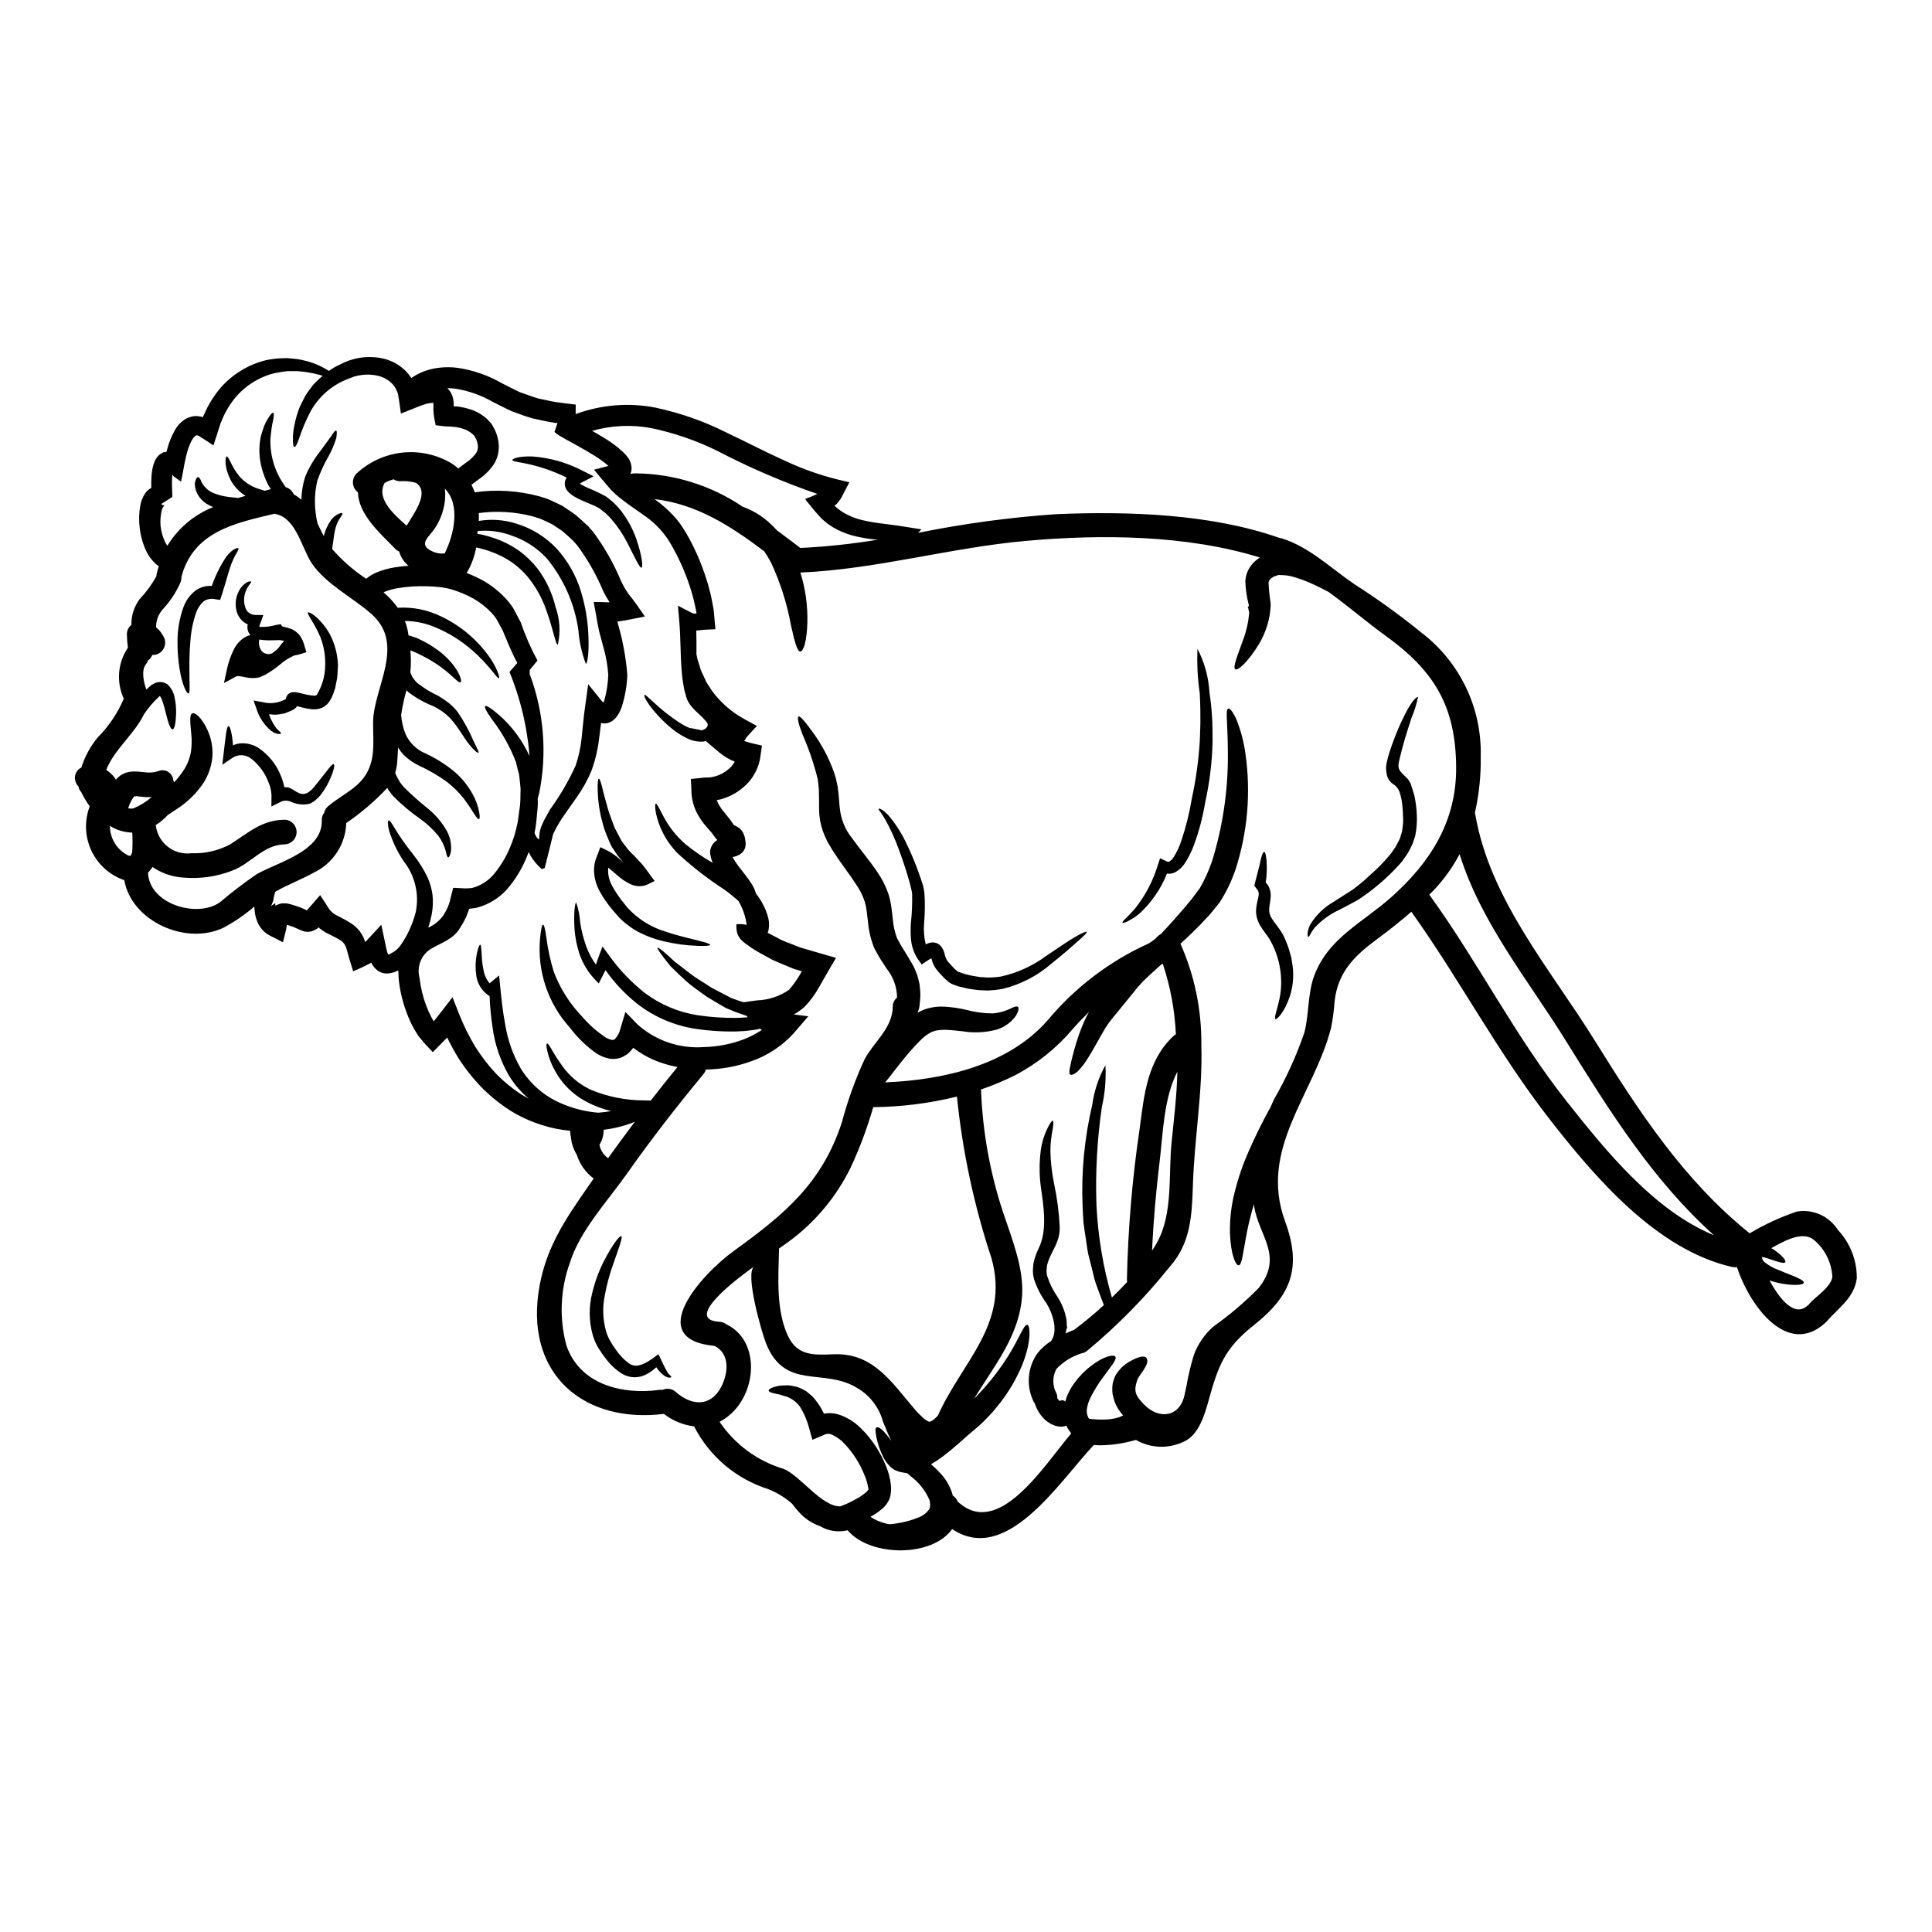 <?xml version="1.0" encoding="UTF-8"?>
<!-- Uploaded to: SVG Repo, www.svgrepo.com, Generator: SVG Repo Mixer Tools -->
<svg fill="#000000" width="800px" height="800px" version="1.1" viewBox="144 144 512 512" xmlns="http://www.w3.org/2000/svg">
 <g>
  <path d="m631.09 469.98c3.25 3.469 5.035 8.055 4.981 12.809-0.715 5.176-4.723 7.68-7.934 11.355-0.109 0.105-0.219 0.191-0.328 0.305-0.105 0.109-0.129 0.152-0.219 0.238-9.895 8.828-19.789-4.371-23.289-14.898h-0.004c-0.449 0.07-0.906 0.055-1.352-0.043-20.008-4.613-36.297-23.773-48.281-39.148-13.676-17.531-23.812-37.02-36.645-54.98-2.828 2.481-5.766 4.805-8.852 7.086-6.047 4.461-10.594 8.723-11.484 16.656-0.16 2.359-0.473 4.707-0.934 7.023-4.547 17.711-19.246 31.992-12.203 51.238 4.461 12.137 1.805 19.574-8.18 27.492-7.938 6.297-9.543 10.875-12.133 20.246-0.98 3.543-2.59 8.938-6.391 10.629v0.004c-4.07 2.016-8.879 1.867-12.812-0.395-0.371 0.109-0.715 0.195-1.129 0.305v-0.004c-2.328 0.609-4.711 0.977-7.113 1.09-0.98 0.051-1.961 0.035-2.938-0.043-0.039 0.023-0.07 0.062-0.086 0.109-9.18 9.789-23.055 31.801-37.43 22.164-5.328 7.527-21.703 7.414-27.707 0.328v-0.004c-2.484 0.605-5.109 0.215-7.309-1.09-1.883-0.668-3.594-1.734-5.023-3.129-0.863-0.898-1.672-1.852-2.418-2.852-1.863-1.633-3.992-2.938-6.297-3.848-8.504-2.691-15.578-8.676-19.641-16.617-2.914-0.363-5.68-1.504-8-3.309-20.859 2.566-36.168-10.043-33.297-31.727 1.547-11.613 6.852-19.426 13.508-28.949l1.18-1.695c-2.113-1.582-3.68-3.785-4.481-6.301-0.043-0.086-0.086-0.129-0.129-0.215-0.523-0.914-0.918-1.895-1.184-2.914-0.172-1.004-0.352-1.938-0.457-3.242h0.004c-2.613-0.227-5.191-0.754-7.68-1.574-2.836-0.906-5.555-2.156-8.09-3.715-2.699-1.719-5.207-3.727-7.477-5.984-2.367-2.43-4.488-5.09-6.332-7.938-1.062-1.738-2.062-3.59-3-5.481-0.758 0.789-1.543 1.574-2.328 2.363l-1.281 1.309c-0.219 0.395-0.438-0.109-0.633-0.266l-0.629-0.672c-0.871-0.871-1.629-1.828-2.438-2.754-0.191-0.266-0.395-0.5-0.562-0.789l-0.438-0.719v-0.004c-0.215-0.301-0.402-0.621-0.562-0.953-0.711-1.285-1.324-2.621-1.828-4-1.062-2.789-1.773-5.695-2.109-8.66-0.062-0.871-0.129-1.738-0.148-2.633h-0.004c-0.34 0.164-0.688 0.309-1.047 0.438-0.469 0.164-0.957 0.273-1.453 0.324-1.008 0.141-2.031-0.098-2.871-0.676-0.781-0.555-1.402-1.305-1.809-2.172-0.062 0.043-0.105 0.086-0.172 0.129-0.738 0.371-1.438 0.758-2.238 1.129-0.805 0.371-1.676 0.789-2.363 1.047-0.371-1.18-0.715-2.363-1.086-3.543l-0.5-1.848v0.004c-0.078-0.316-0.172-0.629-0.281-0.938l-0.129-0.328h-0.004c-0.336-0.758-0.93-1.371-1.676-1.738-1-0.648-2.043-1.086-3.609-1.891-0.664-0.387-1.293-0.836-1.867-1.348-0.328 0.289-0.691 0.531-1.09 0.715-0.91 0.477-1.973 0.578-2.957 0.285-0.734-0.266-1.453-0.57-2.152-0.914-0.395-0.172-0.789-0.328-1.258-0.477l-0.98-0.309-0.086 0.609-0.004 0.004c-0.059 0.453-0.148 0.902-0.258 1.344l-0.676 2.676c-1.043-0.523-2.109-1.086-3.172-1.629h-0.004c-1.531-0.711-2.758-1.945-3.461-3.477-0.434-0.941-0.715-1.949-0.824-2.981-0.086-0.438-0.086-0.914-0.129-1.375-2.523 2.191-5.289 4.082-8.242 5.637-9.961 4.723-24.336-1.805-26.211-12.637-0.188-0.051-0.367-0.117-0.543-0.195-3.703-1.434-6.691-4.277-8.305-7.902-1.613-3.629-1.727-7.75-0.312-11.461-0.859-1.184-1.613-2.445-2.242-3.766-0.395-0.391-0.645-0.902-0.719-1.453-0.594-0.617-0.941-1.43-0.977-2.285-0.02-1.184 0.652-2.269 1.723-2.781 0.922-2.934 2.406-5.656 4.367-8.023 2.93-2.938 5.262-6.41 6.875-10.234-2.027-4.379-1.613-9.5 1.09-13.5-0.156-1.172-0.246-2.356-0.266-3.543-0.023-0.965 0.414-1.887 1.18-2.477-0.039-2.465 0.73-4.871 2.195-6.852 1.723-1.82 3.215-3.852 4.434-6.043 0.02-0.215 0.043-0.457 0.086-0.695 0.172-0.695 0.371-1.348 0.566-2h0.004c-0.453-0.285-0.867-0.621-1.242-1-0.855-0.875-1.562-1.879-2.09-2.981-0.891-1.891-1.469-3.91-1.715-5.984-0.277-1.988-0.238-4.008 0.113-5.981 0.191-1.227 0.652-2.394 1.352-3.418 0.414-0.57 0.953-1.039 1.574-1.371-0.023-1.109 0-2.281 0.086-3.414v0.004c0.078-1.176 0.324-2.332 0.738-3.438 0.145-0.406 0.348-0.789 0.605-1.133 0.148-0.219 0.32-0.422 0.504-0.609 0.27-0.246 0.57-0.457 0.891-0.629 0.145-0.098 0.297-0.176 0.457-0.242l0.215-0.02 0.438-0.043h0.043c0 0.043 0.043 0 0.043-0.023 0.086-0.328 0.195-0.648 0.285-0.977 0.422-1.578 1.035-3.098 1.828-4.527 0.664-1.316 1.68-2.43 2.934-3.215 0.531-0.285 1.09-0.504 1.672-0.652 0.566-0.125 1.148-0.152 1.723-0.086l0.672 0.105 0.309 0.043v0.023c0.062 0.027 0.121 0.062 0.172 0.109 0.066 0 0.086-0.133 0.129-0.219 0.414-0.848 0.809-1.672 1.18-2.5h0.004c0.914-1.723 2-3.348 3.242-4.852 3.176-3.727 7.445-6.367 12.199-7.547 1.262-0.273 2.539-0.441 3.828-0.5l1.762-0.062c0.543 0.043 1.086 0.086 1.629 0.148 0.977 0.074 1.945 0.234 2.894 0.48 2.352 0.527 4.59 1.473 6.613 2.781 0.91-0.691 1.902-1.27 2.957-1.715 3.445-1.855 7.438-2.426 11.262-1.609 2.363 0.516 4.527 1.711 6.223 3.438 0.512 0.543 0.969 1.129 1.371 1.758 1.641-1.129 3.477-1.941 5.418-2.391 2.254-0.5 4.578-0.605 6.871-0.305 4.152 0.613 8.152 2.008 11.789 4.113 1.605 0.789 3.172 1.648 4.762 2.363 1.609 0.52 3.172 1.18 4.781 1.629 1.676 0.328 3.262 0.762 4.941 1 1.676 0.234 3.371 0.438 5.023 0.633l-0.023 2.523h-0.004c6.719-2.492 13.992-3.098 21.031-1.746 6.543 1.379 12.883 3.594 18.859 6.59 5.59 2.652 10.68 5.328 15.551 7.504v-0.004c4.465 2.106 9.125 3.769 13.918 4.961l3.176 0.758-1.395 2.676-0.789 1.523 0.004 0.004c-0.348 0.523-0.727 1.023-1.137 1.5-0.395 0.395-0.434 0.328-0.562 0.395s0.105 0.219 0.148 0.309l0.004-0.004c0.043 0.055 0.094 0.109 0.152 0.152l0.543 0.457c0.371 0.324 0.789 0.543 1.152 0.828 1.594 0.988 3.332 1.715 5.156 2.152 0.914 0.215 1.848 0.414 2.754 0.562 0.5 0.086 1 0.152 1.504 0.238l2.543 0.328c3.394 0.414 6.176 0.914 9.023 1.348-0.305 0.328-0.586 0.633-0.891 0.938l0.004-0.004c12.102-2.453 24.352-4.109 36.668-4.957 19.008-0.789 40.82-0.105 59.004 6.266 0.25 0.031 0.496 0.082 0.738 0.148 7.418 2.394 12.812 7.785 19.141 12.094v0.004c6.191 3.953 12.152 8.258 17.852 12.895 10.168 7.762 16.008 19.922 15.707 32.711 0.086 5.051-0.43 10.098-1.543 15.027 0.02 0.086 0.043 0.148 0.062 0.238 3.871 22.828 19.969 41.168 31.863 60.375 11.637 18.723 23.555 36.902 40.887 50.824v0.004c3.973-2.371 8.188-4.312 12.57-5.785 4.273-0.672 8.535 1.262 10.84 4.922zm-1.5 12.418c-0.18-3.613-1.781-7.012-4.461-9.445-2.914-2.894-7.477-0.586-11.723 1.828l0.004-0.004c0.383 0.211 0.754 0.445 1.109 0.699 1.969 1.457 2.824 2.586 2.609 3.023s-1.738 0-3.828-0.719v-0.004c-0.535-0.199-1.078-0.375-1.633-0.52-0.234-0.062-0.477-0.105-0.719-0.129v0.062c0.043 0.172 0.09 0.523 0.109 0.523 0.027 0.055 0.043 0.113 0.043 0.172 0.121 0.18 0.262 0.348 0.414 0.5 1.059 0.883 2.254 1.582 3.543 2.066 1.305 0.566 2.566 1.023 3.609 1.457 2.109 0.828 3.461 1.523 3.348 2.023-0.109 0.5-1.574 0.715-3.938 0.5h0.004c-1.406-0.137-2.797-0.398-4.156-0.785l-0.977-0.328c2.754 5.156 6.656 9.746 10.023 6.723 0.109-0.086 0.215-0.152 0.328-0.238 0.109-0.086 0.129-0.195 0.215-0.305 1.703-1.949 5.703-4.383 6.074-7.102zm-31.34-11.02c-16.203-14.527-27.645-32.84-39.129-51.324-10.047-16.223-22.621-31.426-28.316-49.695l0.004-0.004c-1.789 3.391-4.023 6.527-6.637 9.332-0.457 0.477-0.934 0.934-1.391 1.414 12.941 17.879 22.707 37.496 36.496 54.891 10.156 12.812 23.008 28.812 38.973 35.379zm-85.645-89.527c10.438-9.266 17.398-20.16 17.289-34.516-0.109-16.156-5.742-25.508-18.746-34.887-4.59-3.305-9.746-7.719-15.074-11.59-1.574-0.828-3.215-1.652-5-2.438v0.004c-1.598-0.688-3.238-1.262-4.918-1.715-0.773-0.172-1.566-0.277-2.359-0.309-0.254-0.02-0.508-0.02-0.762 0-0.066-0.105-0.695 0.129-1.18 0.309l-0.172 0.043c-0.195 0.129-0.371 0.215-0.5 0.305v-0.004c-0.219 0.148-0.426 0.316-0.609 0.5-0.246 0.25-0.387 0.586-0.395 0.938 0.086 1.762 0.266 3.519 0.543 5.262v0.348l0.023 0.438-0.023 0.195-0.062 0.789c-0.066 0.504-0.109 1.023-0.172 1.504h-0.004c-0.172 0.945-0.398 1.879-0.676 2.801-0.504 1.594-1.176 3.133-2 4.59-3.09 5.117-5.762 7.352-6.438 6.961-0.789-0.457 0.652-3.805 2.418-8.766h-0.004c0.426-1.312 0.762-2.66 1-4.019 0.109-0.695 0.172-1.438 0.262-2.176 0-0.395-0.215-0.758-0.215-1.152l-0.172-0.5 0.172-0.02 0.109-0.09v-0.352c-0.531-2.023-0.836-4.106-0.914-6.199 0.066-1.707 0.719-3.344 1.844-4.633 0.516-0.582 1.102-1.102 1.742-1.543 0.098-0.066 0.199-0.121 0.305-0.172-19.426-6.027-42.117-6.199-61.984-4.418-20.031 1.781-39.754 7.547-59.828 8.395l0.004 0.004c1.348 4.305 1.973 8.801 1.848 13.312-0.129 4.824-1.023 7.59-1.852 7.613-0.895 0.043-1.574-2.894-2.543-7.199l0.004-0.004c-1.02-5.539-2.731-10.934-5.09-16.051-0.57-1.156-1.23-2.269-1.969-3.328-8.895-6.691-17.812-12.48-29.035-13.809l0.043 0.043c1.902 1.355 3.648 2.906 5.219 4.633 0.781 0.855 1.488 1.777 2.109 2.758 0.613 0.902 1.18 1.84 1.695 2.805 1.934 3.539 3.508 7.262 4.703 11.109 0.328 0.891 0.566 1.828 0.789 2.754l-0.004 0.004c0.262 0.895 0.473 1.801 0.629 2.719l0.262 1.371c0.133 0.562 0.223 1.137 0.262 1.715 0.129 1.547 0.281 3.066 0.414 4.57-1.547 0.062-3.262 0.129-4.656 0.324v-0.004c-0.137 0.023-0.273 0.031-0.414 0.027 0.066 2.238 0.043 4.328 0.043 6.328 0.109 0.434 0.195 0.891 0.305 1.371 0.195 0.609 0.395 1.281 0.609 1.969v-0.004c0.199 0.719 0.477 1.41 0.828 2.066 0.352 0.695 0.629 1.457 1.023 2.172 0.457 0.695 0.914 1.395 1.391 2.133l-0.004 0.004c2.324 3.129 5.312 5.703 8.746 7.543l3.109 1.695-2.504 2.754c-0.129 0.152-0.457 0.629-0.848 1.238 0.652 0.215 1.328 0.434 2.043 0.609l2.656 0.605-0.371 2.633 0.004 0.008c-0.316 2.629-1.426 5.098-3.176 7.082-1.738 1.918-3.93 3.367-6.375 4.215-0.668 0.25-1.359 0.422-2.066 0.52 0.48 1.215 1.18 2.336 2.066 3.305 0.48 0.586 0.938 1.18 1.395 1.762l0.715 1 0.285 0.434 0.109 0.133c0.086 0.043 0.148 0.062 0.191 0.086v0.004c0.141 0.055 0.277 0.121 0.414 0.191 0.238 0.133 0.48 0.285 0.719 0.438 0.461 0.371 0.848 0.828 1.129 1.348 0.152 0.348 0.281 0.703 0.395 1.062 0.086 0.383 0.152 0.766 0.191 1.156 0.023 0.109 0.023 0.215 0.043 0.352l0.004-0.004c0.09 0.723-0.074 1.449-0.457 2.062-0.176 0.297-0.402 0.555-0.676 0.766-0.176 0.16-0.375 0.301-0.586 0.414-0.391 0.211-0.809 0.367-1.238 0.477-0.195 0.043-0.348 0.066-0.5 0.109 0.023 0.059 0.051 0.117 0.086 0.172 0.434 0.785 0.93 1.531 1.48 2.238 1.152 1.523 2.414 2.981 3.5 4.723 0.129 0.219 0.285 0.438 0.395 0.695l0.172 0.371 0.09 0.172 0.062 0.109 0.109 0.238c0.086 0.328 0.195 0.609 0.305 0.934v0.004c0.742 0.945 1.391 1.957 1.938 3.023 0.473 0.914 0.859 1.867 1.152 2.852 0.426 1.301 0.492 2.691 0.195 4.027-0.047 0.148-0.133 0.324-0.195 0.5 1.18 0.629 2.414 1.238 3.652 1.914 1.652 0.715 3.418 1.328 5.117 2.023 1.852 0.543 3.695 1.086 5.59 1.629l3.762 1.086-1.969 3.375c-0.871 1.5-1.738 3.043-2.633 4.59v-0.004c-1.008 1.805-2.242 3.469-3.676 4.957-0.871 0.801-1.836 1.492-2.871 2.066h-0.086l3.894 0.5-3.762 4.379c-3.078 3.43-6.977 6.016-11.328 7.523-3.859 1.402-7.922 2.144-12.027 2.199-0.133 0.43-0.348 0.832-0.633 1.18-7.113 8.594-13.941 17.379-20.355 26.488-5.023 7.137-12.48 15.094-15.07 23.535h-0.004c-2.543 7.031-2.867 14.676-0.93 21.898 3.5 10.309 14.656 13.184 24.75 11.789 0.262-0.023 0.523-0.023 0.785 0 1.16-0.531 2.527-0.305 3.461 0.566 4.109 3.652 9.156 4.043 11.98-1.238 1.918-3.613 2.481-8.852-1.695-10.961-18.809-1.805-3.738-18.789 5.156-25.23 13.309-9.613 23.27-17.836 28.555-33.973 1.535-5.777 3.566-11.406 6.07-16.836 2.457-4.543 7.371-8.199 7.434-13.852v0.004c-0.02-0.941 0.398-1.836 1.133-2.418-0.02-2.797-0.992-5.504-2.754-7.676-0.543-0.852-1.109-1.719-1.676-2.59-0.305-0.477-0.52-0.891-0.758-1.328l-0.371-0.652-0.195-0.324-0.086-0.152-0.043-0.086-0.152-0.328h-0.004c-0.895-2.188-1.449-4.496-1.652-6.852-0.152-1.043-0.219-2.066-0.352-2.938h0.004c-0.109-0.828-0.277-1.648-0.5-2.453-0.52-1.582-1.258-3.086-2.199-4.461-1.969-3.066-4.242-5.902-6.371-9.223l-0.672-1.148-0.352-0.566-0.148-0.262-0.043-0.09-0.109-0.148c-0.023-0.043-0.086-0.215-0.086-0.215h-0.004c-0.449-0.895-0.844-1.816-1.18-2.758-0.617-1.805-0.938-3.699-0.957-5.609 0-1.574 0-3.09-0.043-4.547-0.02-0.371-0.02-0.738-0.043-1.086l-0.086-0.852v0.004c-0.051-0.617-0.137-1.23-0.254-1.84-0.996-3.969-2.328-7.848-3.977-11.59-1.109-2.852-1.438-4.523-1.043-4.723 0.395-0.199 1.543 1.086 3.305 3.523v-0.004c2.68 3.539 4.785 7.473 6.242 11.66 0.238 0.719 0.426 1.453 0.562 2.195 0.086 0.434 0.172 0.672 0.266 1.258 0.043 0.352 0.086 0.719 0.129 1.066 0.105 0.715 0.172 1.523 0.234 2.328s0.109 1.574 0.195 2.262l0.004 0.004c0.289 2.902 1.414 5.66 3.242 7.938 1.828 2.586 4.328 5.512 6.652 8.895 1.293 1.863 2.32 3.898 3.047 6.047 0.332 1.133 0.582 2.285 0.738 3.457 0.172 1.109 0.262 2.152 0.371 3.148 0.141 1.688 0.516 3.348 1.109 4.934l0.043 0.086 0.172 0.328 0.371 0.652c0.211 0.426 0.445 0.84 0.699 1.242 0.5 0.789 0.977 1.574 1.457 2.363 0.48 0.789 1.062 1.781 1.574 2.695 0.516 1.016 0.938 2.078 1.262 3.176l0.395 1.676 0.172 1.695c0.082 1.074 0.047 2.152-0.109 3.215l-0.062 0.789-0.023 0.195-0.086 0.414-0.043 0.129-0.086 0.328-0.266 0.789c0.535-0.297 1.086-0.562 1.652-0.789 0.438-0.129 0.762-0.285 1.281-0.414 0.633-0.129 1.262-0.262 1.875-0.348v0.004c1.012-0.09 2.031-0.09 3.043 0 1.684 0.141 3.356 0.402 5.004 0.785 2.316 0.633 4.707 0.953 7.109 0.957 1.539-0.137 3.039-0.535 4.438-1.18 1.043-0.562 1.852-0.828 2.176-0.543 0.328 0.285 0.172 1.043-0.543 2.363v-0.004c-1.27 1.758-3.082 3.047-5.156 3.676-2.91 0.762-5.945 0.91-8.914 0.434-1.523-0.172-3.027-0.348-4.441-0.395-0.656-0.016-1.312 0.016-1.965 0.09-0.223 0.051-0.449 0.078-0.68 0.086-0.305 0.086-0.789 0.285-1.18 0.395v-0.004c-1.102 0.566-2.102 1.309-2.961 2.203-1.043 1.02-2.066 2.129-2.981 3.215-1.871 2.195-3.5 4.285-4.867 6.07-0.547 0.672-1.023 1.309-1.48 1.871 15.422-0.652 32.492-4.481 42.973-16.379 7.293-8.762 16.477-15.75 26.859-20.445l0.176-0.105c0.562-0.395 1.086-0.738 1.715-1.238l0.004-0.004c0.336-0.484 0.793-0.875 1.328-1.133l0.043-0.062c0.352-0.395 0.719-0.789 1.09-1.18 1.5-1.574 3.066-3.371 4.652-5.199 0.738-0.891 1.523-1.828 2.328-2.781 0.395-0.52 0.789-1.066 1.18-1.574l0.605-0.828 0.309-0.395 0.062-0.066h-0.004c0.031-0.039 0.051-0.086 0.07-0.129 1.289-2.234 2.359-4.59 3.195-7.027 2.836-9.133 4.258-18.645 4.219-28.207 0-3.699-0.152-6.742-0.238-8.789-0.129-2.109-0.129-3.394 0.328-3.523s1.238 0.828 2.152 2.852h-0.004c1.188 2.926 2 5.984 2.418 9.113 1.473 10.301 0.57 20.801-2.633 30.699-0.996 2.93-2.332 5.734-3.981 8.352l-0.066 0.109-0.043 0.062-0.172 0.266-0.172 0.191-0.309 0.395-0.648 0.789c-0.414 0.523-0.852 1.047-1.262 1.574-0.957 1.023-1.895 2.047-2.824 3.023-1.781 1.781-3.438 3.418-5.117 4.871h-0.004c3.731 8.414 5.621 17.527 5.543 26.73 0.395 12.527-1.852 24.797-2.238 37.277-0.266 7.871-0.543 15.289-6.047 21.508-6.57 8.223-13.969 15.75-22.074 22.465-0.383 0.285-0.82 0.477-1.285 0.566-2.578 0.773-4.906 2.203-6.762 4.152-1.109 2.047-1.094 4.519 0.043 6.551 0.145 0.402 0.211 0.832 0.191 1.258 0.176 0.238 0.371 0.457 0.566 0.695l0.004 0.004c0.34-0.195 0.75-0.242 1.129-0.129 0.152 0.059 0.285 0.156 0.395 0.281 0.383-1.367 0.961-2.672 1.715-3.871 1.379-2.133 3.106-4.019 5.117-5.57 3.305-2.586 6.113-3.172 6.484-2.414 0.371 0.758-1.18 2.504-3.348 5.512h-0.004c-1.234 1.652-2.32 3.414-3.238 5.262-0.477 0.914-0.801 1.895-0.957 2.914-0.137 0.734-0.047 1.492 0.258 2.176 0.066 0.07 0.098 0.164 0.086 0.258 0.066 0.086 0.172 0.195 0.262 0.305 1.508 0.184 3.027 0.242 4.547 0.176 1.113-0.059 2.215-0.25 3.285-0.566 0.395-0.129 0.773-0.305 1.129-0.523-0.398-0.449-0.77-0.918-1.109-1.414-0.164-0.215-0.301-0.449-0.414-0.695l-0.328-0.629-0.148-0.305-0.066-0.152-0.152-0.348-0.047-0.164-0.262-0.914c-0.188-0.605-0.301-1.234-0.324-1.867-0.043-0.68-0.004-1.355 0.109-2.023 0.156-0.641 0.367-1.266 0.629-1.871 0.883-1.609 2.191-2.941 3.781-3.848 2.242-1.281 3.848-1.695 4.441-1.066 1.328 1.414-1.828 4.504-2.305 5.828-1.109 3.086-0.5 4.238 1.695 6.523 4.047 4.219 9.57 3.394 10.809-2.543 0.195-0.895 0.371-1.805 0.566-2.695v-0.004c0.465-2.644 1.098-5.262 1.895-7.828 1.066-2.926 2.863-5.527 5.219-7.566 4.297-3.047 8.316-6.473 12.004-10.234 6.613-8.527-0.066-13.746-1.262-21.648 0-0.172 0-0.328-0.043-0.5h-0.004c-0.797 2.613-1.453 5.273-1.965 7.957-0.934 4.762-1.18 8.242-2.109 8.242-0.789 0-2.109-2.957-2.281-8.59l-0.004 0.004c-0.062-3.219 0.258-6.434 0.957-9.574 0.867-3.785 2.062-7.488 3.57-11.066 1.859-4.344 3.941-8.586 6.238-12.715 0.309-0.691 0.609-1.414 0.961-2.129 3.223-5.606 5.902-11.504 8-17.617 1.258-4.848 0.848-10.418 2.633-15.137 3.762-9.953 12.723-13.922 20.293-20.656zm-57.637 36.715c0.203-0.18 0.422-0.34 0.652-0.477-0.289-6.359-1.461-12.648-3.477-18.688l-0.309 0.129c-1.414 1.309-3.066 2.719-4.481 4.113l-0.652 0.629-0.715 0.828-0.395 0.414-0.152 0.152v0.004c-0.012 0.027-0.027 0.059-0.047 0.086l-0.695 0.871c-0.957 1.18-1.969 2.394-2.981 3.652-1.012 1.258-2.043 2.481-3 3.676h0.004c-0.824 1-1.562 2.07-2.203 3.195-1.348 2.281-2.523 4.523-3.652 6.371-0.543 0.938-1.129 1.781-1.629 2.504-0.484 0.648-1.012 1.266-1.574 1.848-0.957 0.852-1.676 1.109-2.023 0.895-0.348-0.215-0.305-1.043 0-2.238 0.086-0.609 0.238-1.18 0.438-2.004 0.195-0.824 0.457-1.715 0.734-2.754v-0.004c0.684-2.484 1.551-4.914 2.59-7.266 0.348-0.738 0.738-1.523 1.18-2.305-1.457 1.414-2.871 2.875-4.262 4.461v-0.004c-4.285 5.082-9.523 9.277-15.414 12.355-2.906 1.438-5.902 2.684-8.969 3.734 0.031 0.121 0.055 0.246 0.062 0.371 0.426 10.926 2.383 21.738 5.812 32.121 2.238 6.742 5.512 14.68 5.066 21.969-0.668 10.797-7.398 18.672-12.691 27.426 0.172-0.152 0.324-0.328 0.5-0.48 0.695-0.738 1.371-1.48 2.023-2.195v-0.004c2.324-2.598 4.43-5.383 6.297-8.328 3.199-5.027 4.285-8.66 5.242-8.527 0.738 0 1.18 4.328-1.305 10.504l0.004 0.004c-1.477 3.574-3.414 6.938-5.769 10-0.695 0.852-1.391 1.719-2.109 2.59-0.789 0.871-1.652 1.738-2.523 2.629-1.738 1.695-3.5 2.981-5.219 4.57-1.801 1.609-3.652 3.219-5.633 4.695-0.953 0.711-1.949 1.367-2.977 1.969 0.051 0.051 0.109 0.094 0.172 0.133 0.727 0.613 1.414 1.27 2.066 1.965 1.578 1.602 2.75 3.551 3.418 5.695 0.043 0.152 0.062 0.328 0.105 0.48 0.59 0.375 1.051 0.926 1.305 1.574 10.766 10.113 22.828-9.445 30.098-18.031-0.348-0.48-0.695-0.957-1-1.457-0.086-0.195-0.152-0.395-0.238-0.586-0.414 0.137-0.848 0.223-1.281 0.262-0.492-0.008-0.98-0.066-1.457-0.172-1.465-0.441-2.766-1.305-3.738-2.481-0.871-1.016-1.523-2.199-1.918-3.481-0.227-0.297-0.41-0.629-0.543-0.98-1.797-4.074-1.312-8.797 1.281-12.418 1-1.238 2.195-2.301 3.543-3.148 2.047-2.781 0.309-7.656-1.234-10.07-1.43-1.953-2.539-4.117-3.289-6.418l-0.215-1.129-0.066-0.871c0.008-0.75 0.066-1.496 0.176-2.238 0.297-1.332 0.75-2.625 1.348-3.852 2.414-4.848 1.281-11.309 0.543-16.617-0.387-3.106-0.379-6.246 0.023-9.352 0.277-2.09 0.902-4.117 1.848-6 0.633-1.281 1.133-1.934 1.332-1.871 0.195 0.062 0.215 0.871-0.023 2.262h-0.004c-0.383 1.898-0.586 3.828-0.609 5.766 0.07 2.938 0.406 5.863 1 8.738 0.801 3.762 1.293 7.578 1.48 11.418 0.043 1.375-0.207 2.75-0.742 4.019-0.477 1.238-1.062 2.219-1.52 3.219v0.004c-0.484 0.938-0.855 1.93-1.109 2.957l-0.129 1.305 0.043 0.871 0.129 0.566c0.609 1.93 1.504 3.762 2.652 5.434 1.223 1.852 2.059 3.93 2.457 6.113 0.086 0.547 0.109 1.102 0.066 1.652l0.086 0.195 0.086 0.105 0.004 0.004c-0.027 0.09-0.062 0.18-0.113 0.262l-0.105 0.328-0.152 0.648c-0.043 0.176-0.062 0.352-0.109 0.5 0.762-0.324 1.523-0.648 2.285-0.934 0.043-0.023 0.062-0.066 0.086-0.086 2.707-2.023 5.309-4.184 7.785-6.481-0.371-0.98-0.789-2-1.18-3.109-0.348-1.023-0.789-2.066-1.129-3.176-0.344-1.109-0.586-2.328-0.895-3.543-0.309-1.215-0.629-2.481-0.957-3.762-0.262-1.305-0.395-2.652-0.629-4.023s-0.395-2.781-0.609-4.199c-0.129-1.434-0.152-2.914-0.238-4.394h-0.004c-0.375-9.004 0.48-18.02 2.547-26.793 0.508-3.711 1.691-7.293 3.5-10.57 0.211 3.699-0.102 7.406-0.934 11.02-1.262 8.66-1.742 17.414-1.434 26.16 0.41 8.262 1.781 16.441 4.086 24.383 1.371-1.328 2.754-2.715 4.047-4.109-0.043-0.207-0.066-0.418-0.066-0.629 0.285-13.398 1.41-26.766 3.375-40.02 1.188-8.957 2.004-18.031 8.949-24.531zm-0.5 28.34c0.609-6.223 1.414-12.57 1.543-18.895-3.629 6.984-3.805 16.484-4.695 23.793-0.957 7.871-1.652 15.742-2.004 23.617 0.48-0.719 0.918-1.438 1.309-2.133 4.285-7.699 3-17.836 3.848-26.406zm-61.898 72.203c6.352-14.27 19.074-24.25 14.199-41.605l0.004 0.004c-4.617-13.922-7.695-28.312-9.176-42.902-7.262 1.789-14.707 2.731-22.184 2.805-1.57 5.484-3.57 10.84-5.984 16.008-3.801 7.777-9.438 14.516-16.418 19.637-0.871 0.633-1.738 1.238-2.609 1.852 0.023 0.105 0.039 0.215 0.043 0.324-0.172 7.285-0.828 15.941 2.363 22.793 2.586 5.512 7.176 5.047 12.352 4.867 10.547-0.324 15.422 7.894 21.512 14.879l-0.004 0.004c0.711 0.793 1.473 1.543 2.281 2.238 0.359 0.316 0.773 0.566 1.219 0.738 0.109 0.086 0.609-0.023 1.18-0.48 0.438-0.352 0.848-0.738 1.223-1.16zm-2.066 23.617-0.043-0.219v-0.191c-0.062-0.238 0.023-0.48-0.129-0.762v-0.004c-1.094-2.543-2.84-4.75-5.066-6.394l-0.438-0.395-0.285-0.215c0.109 0 0.086 0-0.062-0.086-0.309-0.129-1.066-0.152-2.195-0.438-0.367-0.121-0.734-0.258-1.09-0.414-0.207-0.102-0.402-0.223-0.586-0.363l-0.191-0.152-0.238-0.172-0.109-0.109-0.141-0.133-0.457-0.48v0.004c-0.52-0.582-0.965-1.227-1.328-1.914-0.906-1.777-1.559-3.672-1.934-5.633-0.215-1.281-0.348-2.176 0.043-2.363 0.391-0.184 1.109 0.105 2.09 1.215 0.562 0.609 1.18 1.414 1.848 2.305-0.789-1.633-1.5-3.328-2.172-5.004l-0.004 0.004c-1.004-3.766-3.449-6.984-6.809-8.961-8.938-5.512-19.16 0.762-24.207-11.852-1.02-2.547-5.695-18.5-3.148-20.375-0.676 0.5-1.375 0.977-2.023 1.477-1.219 0.938-17.27 12.613-7.199 13.184v-0.004c0.703 0.031 1.383 0.281 1.938 0.719 7.59 3.676 7.957 13.984 3.824 20.445v-0.004c-1.375 2.269-3.348 4.117-5.699 5.348 4.039 5.992 10.023 10.398 16.945 12.469 4.457 1.781 10.094 10.066 15.07 9.938 0.523-0.195 1.066-0.414 1.629-0.652 1-0.449 1.973-0.949 2.918-1.5 0.875-0.488 1.691-1.07 2.438-1.742 0.191-0.176 0.086-0.109 0.086-0.043 0.078-0.117 0.152-0.242 0.215-0.371l0.066-0.109h0.133c-0.062-0.191-0.105-0.387-0.133-0.586-0.172-1.062-0.473-2.098-0.891-3.09-1.215-3.125-3.016-5.992-5.309-8.438-0.898-0.984-1.977-1.785-3.176-2.363-0.68-0.391-1.512-0.426-2.219-0.086l-3.172 1.352-0.762-2.719-0.004-0.004c-0.527-2.129-1.379-4.168-2.523-6.043-0.906-1.238-2.164-2.18-3.609-2.699-0.652-0.176-1.238-0.352-1.801-0.547-0.59-0.129-1.133-0.191-1.574-0.324-0.871-0.219-1.328-0.461-1.328-0.719 0-0.262 0.395-0.562 1.258-0.871l0.004 0.004c0.516-0.172 1.039-0.312 1.574-0.414 0.676-0.062 1.48-0.105 2.418-0.105 0.477 0.043 0.957 0.148 1.457 0.234h-0.004c0.559 0.082 1.102 0.246 1.609 0.48 0.523 0.262 1.109 0.523 1.652 0.848 0.5 0.395 1.023 0.828 1.543 1.281h0.004c1.285 1.383 2.352 2.961 3.148 4.676 0.215-0.047 0.434-0.082 0.652-0.105 1.211-0.129 2.438 0.02 3.586 0.434 2.047 0.734 3.91 1.91 5.465 3.438 3.027 2.961 5.379 6.547 6.894 10.504 0.602 1.512 0.988 3.102 1.152 4.723 0.09 0.996 0.023 2.004-0.195 2.981l-0.129 0.395-0.023 0.105-0.238 0.543h-0.004c-0.016 0.047-0.039 0.09-0.062 0.133-0.086 0.156-0.18 0.309-0.285 0.457-0.324 0.523-0.723 1-1.18 1.414-1.012 0.902-2.129 1.676-3.324 2.305 1.52 0.992 3.231 1.664 5.019 1.969 0.305-0.023 0.609-0.043 0.938-0.086 2.453-0.273 4.856-0.898 7.133-1.852 0.98-0.414 1.824-1.094 2.438-1.969 0.09-0.094 0.145-0.219 0.152-0.348 0.02-0.043 0.086 0 0.105-0.191zm-13.809-255.72c-0.195 0-0.371 0-0.59-0.02l-0.305-0.023c-0.457-0.043-0.914-0.105-1.371-0.152-1.023-0.148-2.066-0.324-3.148-0.562l0.004-0.004c-2.32-0.484-4.543-1.344-6.59-2.547-0.523-0.371-1.09-0.672-1.574-1.086l-0.738-0.609c-0.383-0.309-0.738-0.648-1.062-1.02-0.676-0.789-1.418-1.523-2.066-2.363l-1.004-1.238-0.5-0.605-0.371-0.543c0.828-0.328 1.738-0.633 2.547-1.023l0.695-0.309c-9.086-3.125-17.926-6.926-26.445-11.371-5.57-2.754-11.469-4.793-17.551-6.066-5.219-0.988-10.598-0.742-15.703 0.715 1.18 0.695 2.414 1.371 3.566 2.109 1.754 1.07 3.387 2.324 4.871 3.742 0.457 0.449 0.867 0.941 1.219 1.477 0.562 0.848 0.84 1.855 0.785 2.875-0.031 0.438-0.141 0.863-0.328 1.258 0.348-0.109 0.707-0.176 1.066-0.191 10.246 0.027 20.25 3.109 28.734 8.848 2.371 0.848 4.566 2.113 6.484 3.742 0.91 0.773 1.77 1.609 2.566 2.5 2.066 1.523 4.129 3.09 6.219 4.676 6.898-0.332 13.777-1.07 20.594-2.203zm-20.207 114.4c-0.715-0.219-1.457-0.457-2.195-0.676-1.914-0.828-3.848-1.543-5.676-2.414-1.781-1-3.59-1.895-5.219-2.957-2.566-1.832-4.461-2.699-4.238-6.418 0.906-0.09 1.824-0.039 2.715 0.156-0.293-2.246-1.043-4.406-2.195-6.352-0.629-0.523-1.238-1.047-1.828-1.547-0.586-0.5-1.18-0.914-1.738-1.348v0.004c-4.496-2.906-8.734-6.199-12.66-9.84-2.519-2.602-4.352-5.789-5.32-9.277-0.629-2.363-0.586-3.699-0.328-3.762 0.262-0.062 0.828 1.109 1.895 3.148v-0.004c1.477 2.894 3.5 5.469 5.961 7.59 2.266 1.859 4.688 3.519 7.242 4.961-0.426-0.91-0.672-1.891-0.723-2.894v-0.195l0.043-0.262c0.125-0.699 0.434-1.352 0.895-1.891 0.195-0.215 0.406-0.41 0.629-0.59 0.129-0.086 0.238-0.152 0.352-0.215l-0.176-0.195-0.105-0.086-0.352-0.48-0.262-0.348-0.543-0.738c-0.457-0.523-0.895-1.043-1.352-1.574l0.004-0.004c-1.191-1.289-2.172-2.758-2.914-4.348-0.789-1.781-1.191-3.707-1.18-5.656l-0.129-2.754 3.543-0.371c0.543-0.043 1.086 0.023 1.648-0.062 0.574-0.086 1.145-0.223 1.695-0.414 1.449-0.48 2.758-1.32 3.805-2.438 0.367-0.395 0.68-0.832 0.938-1.305-1.465-0.582-2.828-1.391-4.047-2.391l-3.652-3.09c-0.195 0.043-0.371 0.129-0.543 0.152-1.59 0.129-3.184-0.207-4.59-0.957-1.109-0.539-2.164-1.188-3.148-1.934-2.527-1.938-4.769-4.219-6.656-6.785-1.18-1.633-1.477-2.59-1.281-2.695 0.191-0.105 0.809 0.52 2.262 1.828v-0.004c2.191 2.07 4.562 3.941 7.086 5.59 0.895 0.574 1.84 1.062 2.828 1.457 0 0 0.062 0 0.086 0.043l-0.172-0.152 3 0.609h0.109c0.418-0.082 0.801-0.277 1.109-0.566 0.262-0.211 0.426-0.52 0.457-0.852-0.004-0.16-0.043-0.312-0.109-0.457-0.066-0.129-0.172-0.234-0.395-0.543-0.496-0.57-1.02-1.113-1.574-1.629-0.633-0.586-1.309-1.18-2.004-1.969-0.383-0.43-0.723-0.895-1.02-1.391-0.305-0.527-0.535-1.102-0.676-1.695-0.129-0.523-0.281-1.043-0.434-1.574-0.086-0.5-0.195-1.023-0.285-1.543h0.004c-0.188-1.059-0.32-2.129-0.395-3.199-0.395-4.305-0.266-8.914-0.676-13.59l-0.348-4.004 3.633 1.895v-0.004c0.262 0.141 0.551 0.223 0.848 0.242 0.148-0.039 0.301-0.07 0.453-0.086-0.008-0.156-0.027-0.309-0.062-0.457-0.133-0.676-0.285-1.371-0.438-2.047-0.367-1.688-0.832-3.348-1.391-4.981-1.18-3.519-2.684-6.922-4.5-10.156-1.832-3.422-4.488-6.336-7.723-8.484-1.738-1.258-3.609-2.457-5.547-3.981-0.48-0.371-0.98-0.738-1.457-1.18l-0.738-0.672c-0.41-0.367-0.797-0.762-1.152-1.18-0.715-0.848-1.457-1.695-2.172-2.543l-1.09-1.309-0.891-1.086c1.18-0.305 2.363-0.609 3.566-0.938l0.262-0.062h-0.004c-1.141-0.992-2.363-1.887-3.652-2.68-1.523-0.961-3.148-1.875-4.805-2.805-0.828-0.457-1.695-0.914-2.547-1.395l-1.328-0.758-0.738-0.438v-0.004c-0.152-0.082-0.297-0.176-0.434-0.281-0.109-0.062-0.211-0.137-0.309-0.215-0.172-0.137-0.34-0.281-0.496-0.434l0.789-2.332-0.977-0.129c-1.805-0.262-3.656-0.715-5.512-1.109-1.828-0.477-3.652-1.215-5.512-1.871-1.762-0.789-3.461-1.695-5.219-2.566-3.039-1.75-6.375-2.922-9.84-3.457-0.699-0.098-1.406-0.141-2.109-0.129 0.773 0.742 1.301 1.703 1.5 2.758 0.074 0.277 0.117 0.559 0.133 0.844l0.043 0.629v0.496c0 0.086 0.043 0.105 0.086 0.086v0.004c0.168-0.012 0.332-0.012 0.5 0 0.395 0.027 0.789 0.078 1.18 0.152 0.812 0.129 1.609 0.316 2.391 0.566 1.758 0.512 3.375 1.43 4.723 2.672l1.043 1.133c0.285 0.438 0.551 0.887 0.789 1.348 0.461 0.863 0.801 1.793 0.996 2.754 0.52 2.168 0.207 4.449-0.867 6.398-1.047 1.645-2.414 3.066-4.019 4.176l-2.129 1.574c0.344 0.645 0.641 1.312 0.891 2 5.711-0.805 11.527-0.441 17.094 1.066l2.133 0.672c0.691 0.262 1.348 0.609 2.023 0.914 0.676 0.305 1.328 0.609 1.969 0.957l1.828 1.219c0.59 0.395 1.219 0.789 1.762 1.238l1.574 1.391c0.523 0.48 1.043 0.938 1.543 1.414l1.414 1.574h-0.004c3.023 4.078 5.535 8.512 7.481 13.199l0.762 1.48 1.148 1.801c1.652 2.023 2.633 3.523 3.785 5.156l0.395 0.605c0.02 0.09 0.238 0.238 0.086 0.266l-0.395 0.062-1.543 0.309c-1.023 0.191-2.066 0.395-3.086 0.605-0.738 0.109-1.48 0.219-2.199 0.352h0.004c1.383 4.617 2.273 9.367 2.656 14.168-0.117 2.859-0.617 5.691-1.48 8.422-0.789 2.305-2.219 4.195-4.328 4.367-0.391 0.031-0.781-0.004-1.156-0.105-0.191 1.5-0.371 2.981-0.562 4.461-0.352 2.836-1.031 5.621-2.023 8.305-1.008 2.398-2.281 4.684-3.785 6.809-1.328 1.895-2.586 3.695-3.805 5.414-0.543 0.848-1.062 1.672-1.52 2.481-0.219 0.395-0.438 0.828-0.633 1.215l-0.148 0.305-0.129 0.238-0.004 0.004c-0.051 0.086-0.09 0.184-0.109 0.281l-0.328 1.328c-0.395 1.695-0.828 3.328-1.215 4.918-0.195 0.738-0.371 1.457-0.543 2.152l-0.133 0.543-0.105 0.023-0.172 0.043-0.352 0.129-0.152 0.086-0.543-0.523h-0.004c-0.633-0.609-1.215-1.266-1.738-1.969-0.461-0.648-0.855-1.34-1.184-2.062-0.109 0.281-0.195 0.586-0.328 0.871h0.004c-1.102 2.832-2.613 5.492-4.481 7.891-2.238 2.988-5.434 5.121-9.055 6.047-2.652 0.395-1.738 0.133-1.938 0.395 0 0.043-0.5 1.309-0.789 2.066h0.004c-0.445 0.953-0.961 1.875-1.543 2.754-1.832 3.215-5.09 4-7.981 5.781-2.465 1.668-3.594 4.723-2.809 7.594 0.285 2.504 0.875 4.969 1.762 7.328 0.422 1.125 0.918 2.219 1.48 3.281l0.523 0.871c0.695-0.848 1.328-1.672 1.969-2.5l3-3.871 1.762 4.484v-0.004c1.191 3.023 2.641 5.941 4.328 8.719 1.617 2.559 3.473 4.953 5.547 7.156 1.957 1.988 4.113 3.766 6.438 5.305 0.715 0.438 1.414 0.828 2.129 1.219v0.004c-2.074-1.754-3.852-3.832-5.262-6.156-2.258-3.91-3.731-8.227-4.328-12.703-0.418-2.758-0.68-5.539-0.789-8.328l-0.457-0.305c-1.781-1.289-2.914-3.289-3.109-5.481-0.195-1.438-0.195-2.894 0-4.328 0.328-2.305 0.828-3.504 1.086-3.504 0.262 0 0.309 1.352 0.438 3.57 0.082 1.297 0.277 2.586 0.586 3.848 0.262 1.035 0.758 1.996 1.457 2.805l2.523-2.086 0.238 2.481c0.328 3.262 0.672 6.914 1.414 10.742v-0.004c0.66 4.019 2.039 7.883 4.066 11.414 2.465 4.035 6.098 7.223 10.418 9.137 3.207 1.445 6.633 2.324 10.137 2.609 1.152-0.086 2.297-0.23 3.438-0.434-2.496-0.59-4.898-1.527-7.133-2.785-3.215-1.809-5.867-4.473-7.656-7.699-1-1.715-1.734-3.574-2.176-5.512-0.262-1.219-0.285-1.805-0.062-1.895 0.219-0.086 0.586 0.414 1.18 1.457 0.914 1.617 1.922 3.18 3.023 4.676 1.883 2.586 4.379 4.664 7.266 6.047 4.5 1.898 9.336 2.875 14.219 2.875l1.805 0.062c2.328-3 4.688-5.965 7.086-8.895l0.004-0.004c-1.629-0.309-3.231-0.742-4.789-1.301-2.5-0.895-4.84-2.18-6.938-3.805-0.207 0.316-0.445 0.605-0.715 0.867l-0.672 0.695-0.004 0.004c-0.293 0.211-0.598 0.406-0.914 0.586-0.625 0.391-1.332 0.641-2.066 0.738-0.684 0.102-1.383 0.094-2.066-0.023-0.574-0.133-1.141-0.309-1.695-0.52-0.48-0.219-0.957-0.457-1.414-0.719-2.769-1.902-5.207-4.246-7.223-6.938-5.879-6.477-8.75-15.137-7.906-23.848 0.238-2.238 0.48-3.438 0.762-3.461 0.285-0.023 0.586 1.18 0.891 3.418 0.402 3.109 1.074 6.18 2.004 9.176 1.703 4.445 4.293 8.5 7.613 11.918 1.828 2.133 3.961 3.992 6.328 5.512l0.789 0.348 0.672 0.176c0.371-0.047 0.543 0 0.738-0.195v-0.004c0.75-0.805 1.266-1.797 1.5-2.871l1.309-4.348 3.219 3.328c4.809 4.301 11.16 6.461 17.594 5.977 3.559-0.078 7.078-0.754 10.41-1.992 1.734-0.66 3.391-1.516 4.938-2.547 0-0.02-0.062-0.02-0.086-0.043-0.129-0.086-0.262-0.191-0.395-0.281-0.48 0.105-0.957 0.234-1.438 0.305-0.848 0.109-1.695 0.195-2.543 0.305l-2.566 0.129c-3.508 0.059-7.016-0.176-10.484-0.691-5.695-0.867-11.07-3.18-15.613-6.723-3.168-2.543-5.965-5.516-8.309-8.828-0.328 0.609-0.629 1.18-0.914 1.781l-0.891 1.738-1.352-1.438 0.004 0.004c-2.023-2.258-3.465-4.977-4.199-7.914-0.57-2.137-0.887-4.336-0.934-6.547-0.109-3.609 0.262-5.57 0.523-5.57 0.598 1.75 0.957 3.57 1.062 5.418 0.324 2.047 0.836 4.066 1.523 6.023 0.625 1.789 1.512 3.477 2.633 5.004 0.262-0.695 0.5-1.395 0.758-2.133l0.98-2.652 1.715 2.328v-0.004c2.684 3.773 5.891 7.144 9.531 10.008 4.137 3.098 8.977 5.125 14.09 5.902 3.258 0.477 6.547 0.711 9.84 0.695 1.105 0 2.215-0.086 3.305-0.172l-0.285-0.371c-0.438-0.152-0.828-0.305-1.262-0.438h0.004c-1.18-0.367-2.336-0.812-3.457-1.324-0.316-0.105-0.621-0.238-0.914-0.395l-0.719-0.414-1.434-0.848c-0.918-0.543-1.832-1.086-2.699-1.609-0.871-0.586-1.672-1.215-2.481-1.781-1.461-1.023-2.844-2.156-4.129-3.394-1.18-1.129-2.242-2.109-3.113-3.004-0.789-0.977-1.477-1.828-2-2.543-1.043-1.395-1.543-2.195-1.395-2.305 0.148-0.109 0.938 0.438 2.219 1.574 0.652 0.566 1.414 1.262 2.305 2.109 0.977 0.738 2.086 1.574 3.305 2.547h0.008c1.328 1.059 2.731 2.023 4.195 2.891 0.758 0.504 1.574 1.023 2.394 1.547l2.805 1.457c0.477 0.262 0.957 0.5 1.457 0.758l0.758 0.395c0.211 0.098 0.43 0.184 0.652 0.258 0.871 0.309 1.738 0.629 2.719 0.914l3.543-0.5c3.039-0.098 5.984-1.07 8.484-2.805 1.309-1.504 2.445-3.148 3.387-4.91zm-51.344 49.52c2.328-3.238 4.688-6.449 7.086-9.637v0.004c-2.641 1.066-5.414 1.773-8.242 2.109-0.004 1.41-0.395 2.797-1.129 4 0.285 1.422 1.105 2.684 2.285 3.523zm0.395-147.39-0.086-0.109c-0.109-0.172-0.5-0.758-0.715-1.109l-0.871-1.652v-0.004c-1.805-4.305-4.121-8.379-6.898-12.133l-1.129-1.262c-0.395-0.395-0.871-0.789-1.281-1.18l-1.328-1.18c-0.457-0.395-0.961-0.652-1.438-1l-1.48-0.98c-0.52-0.262-1.066-0.5-1.609-0.758-0.543-0.262-1.066-0.523-1.629-0.738l-1.738-0.543v-0.008c-4.719-1.246-9.633-1.559-14.465-0.914 0.043 0.695 0.043 1.391 0 2.086 3.262-0.547 6.606-0.324 9.766 0.656 4.199 1.238 7.992 3.582 10.98 6.785 2.871 3.211 5.019 7 6.297 11.113 1.008 3.266 1.652 6.637 1.914 10.047 0.414 5.766-0.109 9.266-0.586 9.266-1.074-2.867-1.734-5.867-1.969-8.918-0.996-6.981-3.883-13.551-8.352-19.004-2.551-2.762-5.75-4.84-9.309-6.051-2.863-1.086-5.938-1.5-8.984-1.219-0.023 0-0.023 0-0.043 0.023-0.043 0.234-0.066 0.477-0.109 0.715 0.523 0.086 1.066 0.172 1.609 0.305v0.004c1.082 0.258 2.148 0.578 3.195 0.953 2.285 0.809 4.445 1.926 6.418 3.332 1.816 1.344 3.441 2.934 4.828 4.723 2.231 3.012 3.828 6.445 4.699 10.09 1.145 3.203 1.355 6.668 0.605 9.984-0.605 0.062-1.086-3.695-3.086-9.223-1.105-3.184-2.766-6.148-4.894-8.762-1.246-1.477-2.68-2.785-4.262-3.894-1.727-1.176-3.598-2.117-5.57-2.805-0.914-0.395-1.891-0.566-2.824-0.871-0.348-0.086-0.672-0.129-1-0.215h-0.004c-0.426 2.387-1.281 4.68-2.523 6.762 1.629 0.625 3.207 1.367 4.727 2.219 2.16 1.301 4.121 2.906 5.828 4.766 0.426 0.465 0.82 0.961 1.18 1.477 0.383 0.48 0.711 0.996 0.98 1.543 0.543 1.043 1.086 2.066 1.609 3.066 1.199 3.496 2.684 6.883 4.438 10.137l-2.043 2.481c-0.023 0.305-0.023 0.586-0.023 0.871v0.215c3.773 10.051 4.656 20.961 2.547 31.488-0.133 0.543-0.285 0.977-0.414 1.457-0.004 0.145 0.004 0.289 0.02 0.43 0.031 1.129-0.027 2.258-0.172 3.375-0.129 1.18-0.172 2.328-0.371 3.586-0.086 0.59-0.195 1.18-0.328 1.762 0.129 0.375 0.297 0.73 0.5 1.066 0.145 0.238 0.336 0.438 0.566 0.59 0.062 0 0.109 0.066 0.172 0.086v-0.285l0.023-0.586h0.004c0.035-0.707 0.16-1.41 0.367-2.086l0.062-0.238 0.215-0.5c0.219-0.457 0.438-0.938 0.652-1.438 0.5-0.938 1.043-1.871 1.574-2.824l0.004-0.004c2.644-3.648 4.918-7.555 6.781-11.656 0.789-2.363 1.316-4.809 1.574-7.285 0.285-2.719 0.523-5.656 0.98-8.785l0.758-5.441 3.633 4.481c0.129 0.176 0.215 0.266 0.371 0.266 0.152 0 0.195-0.215 0.215-0.328h0.004c0.656-2.273 1.023-4.621 1.09-6.984-0.18-2.504-0.625-4.981-1.324-7.391-0.371-1.395-0.738-2.805-1.133-4.219-0.328-1.504-0.586-3.148-0.871-4.723l-0.543-2.914 3.828 0.086c0.234 0 0.281 0 0.281 0.02l0.043-0.02c0.02-0.043 0.039-0.043 0.066-0.07zm-21.227 40.777c-0.086-1.109-0.172-2.262-0.348-3.481-0.82-6.445-2.481-12.758-4.945-18.77l2.066-2.363c-1.52-2.828-2.715-5.871-3.894-8.66-0.434-0.789-0.871-1.629-1.328-2.457l0.004 0.004c-0.203-0.406-0.449-0.785-0.738-1.137-0.258-0.371-0.551-0.719-0.871-1.043-1.355-1.445-2.914-2.684-4.633-3.676-1.875-1.062-3.867-1.91-5.934-2.523-1.055-0.301-2.133-0.512-3.219-0.629-1.129-0.129-2.363-0.195-3.566-0.215-2.484-0.074-4.969 0.094-7.418 0.5-1.16 0.168-2.301 0.477-3.391 0.914-0.156 0.051-0.301 0.125-0.438 0.215 1.406 1.199 2.664 2.566 3.742 4.066 3.992-0.242 7.981 0.562 11.566 2.328 3.66 1.742 6.965 4.144 9.746 7.086 4.723 4.961 5.867 9.156 5.512 9.242-0.504 0.266-2.363-3.324-7.199-7.477v-0.004c-2.801-2.434-5.961-4.414-9.375-5.871-2.633-1.16-5.477-1.777-8.352-1.805 0.391 0.996 0.676 2.031 0.848 3.09 0.043 0.234 0.086 0.477 0.105 0.715l0.395 0.129c0.672 0.195 1.238 0.395 1.801 0.586l0.238 0.109 0.109 0.043 0.215 0.109 0.414 0.215 0.828 0.395 0.004 0.004c1.051 0.539 2.059 1.148 3.023 1.828 1.688 1.102 3.195 2.449 4.481 4 2.262 2.754 2.676 4.785 2.305 5.027-0.457 0.324-1.801-1.352-4.133-3.199-1.395-1.113-2.879-2.109-4.434-2.981-0.871-0.5-1.828-0.957-2.824-1.457-0.457-0.195-0.938-0.414-1.414-0.629-0.168-0.062-0.336-0.113-0.504-0.152 0.188 1.938 0.184 3.891-0.02 5.828 0.043 0.066 0.066 0.152 0.109 0.238l0.395 0.871 0.043 0.086 0.066 0.086 0.215 0.305c0.293 0.426 0.629 0.824 1 1.18 1.73 1.359 3.617 2.512 5.613 3.438 0.965 0.574 1.895 1.203 2.781 1.895 0.82 0.676 1.574 1.43 2.242 2.258 1.699 2.473 3.152 5.109 4.328 7.871 0.871 1.832 1.5 2.875 1.258 3.047-0.172 0.109-1.129-0.543-2.457-2.238-1.395-1.676-2.781-4.461-5.09-6.984h0.004c-1.324-1.324-2.871-2.406-4.57-3.195-2.277-0.902-4.418-2.109-6.371-3.59-0.191-0.172-0.395-0.371-0.586-0.562-0.609 2.156-1.078 4.352-1.414 6.566 0.137 1.746 0.535 3.461 1.18 5.09 1.051 2.277 2.91 4.086 5.219 5.07 2.785 1.273 5.387 2.91 7.742 4.867 1.938 1.664 3.559 3.664 4.785 5.902 0.836 1.469 1.426 3.066 1.742 4.727 0.215 1.18 0.215 1.832-0.023 1.918-0.562 0.191-1.574-2.152-3.894-5.242v-0.004c-1.359-1.766-2.949-3.344-4.723-4.695-2.273-1.629-4.699-3.035-7.242-4.199-1.555-0.73-2.969-1.734-4.176-2.957-0.535-0.566-1.008-1.188-1.414-1.848-0.086 1.18-0.152 2.414-0.219 3.652-0.059 1.023-0.242 2.039-0.543 3.023 0.043 0.109 0.086 0.238 0.129 0.371v-0.004c0.301 0.668 0.641 1.312 1.023 1.938l0.129 0.238 0.023 0.02v0.023l0.043 0.043 0.305 0.395c0.215 0.266 0.414 0.543 0.652 0.789 2.027 2.012 4.16 3.914 6.394 5.695 2 1.637 3.688 3.629 4.969 5.875 0.867 1.613 1.258 3.438 1.129 5.262-0.195 1.152-0.477 1.781-0.738 1.781-0.266 0-0.457-0.672-0.695-1.781-0.398-1.41-1.043-2.734-1.914-3.914-1.422-1.746-3.078-3.285-4.918-4.586-2.496-1.746-4.832-3.711-6.977-5.871-0.301-0.324-0.574-0.664-0.828-1.023l-0.395-0.523-0.043-0.062-0.02-0.023-0.129-0.172-0.066-0.129-0.129-0.262c-0.023-0.023-0.023-0.043-0.043-0.066v-0.004c-3.277 3.488-6.926 6.609-10.875 9.309-0.09 2.766-0.938 5.457-2.453 7.773-1.516 2.312-3.641 4.168-6.141 5.356-3.301 1.852-6.981 3.199-10.266 5.117-0.215 0.816-0.391 1.645-0.52 2.477l-0.523 1.238v0.02l1.066-0.738 0.043 0.328 0.02 0.352c0.023-0.023-0.043 0.02 0.238-0.129l0.004-0.004c0.422-0.211 0.867-0.371 1.324-0.477 0.332-0.039 0.668-0.047 1-0.027l0.48 0.023 0.305 0.066 0.609 0.129c0.672 0.191 1.129 0.371 1.738 0.543s1.238 0.457 1.805 0.695c0.5 0.234 0.738 0.348 0.789 0.395h0.023l0.191-0.195 0.938-1.062 2.414-2.785 2.004 3.09c0.473 0.898 1.199 1.641 2.086 2.133 0.98 0.543 2.523 1.234 3.848 2.106h0.004c1.648 0.973 2.941 2.453 3.676 4.223l0.215 0.609v0.043l0.023 0.043v0.129c0.043 0.043 0.105 0 0.152-0.02l0.086-0.066 0.715-0.758 3.394-3.676 1.023 4.828c0.105 0.562 0.215 1.109 0.348 1.629 0.086 0.398 0.195 0.793 0.328 1.18 0.043 0.148 0.109 0.234 0.238 0.234 0.043 0 0.062-0.02 0.105-0.02l0.328-0.129c0.328-0.195 0.719-0.395 1.066-0.633 0.309-0.195 0.594-0.43 0.848-0.691 0.285-0.277 0.547-0.578 0.789-0.895 1.906-2.723 3.293-5.777 4.086-9.004 0.918-4.723-0.273-9.613-3.262-13.383-1.637-2.461-2.918-5.141-3.805-7.961-0.477-1.852-0.371-2.719-0.129-2.781 0.676-0.152 1.523 2.824 6.504 9.023h-0.004c1.523 1.902 2.816 3.973 3.852 6.176 0.633 1.449 1.059 2.981 1.262 4.547 0.18 1.75 0.098 3.516-0.238 5.242-0.223 1.156-0.52 2.297-0.891 3.414 1.566-0.695 2.926-1.789 3.934-3.176 0.391-0.59 0.742-1.207 1.043-1.848 0.43-0.898 0.746-1.852 0.938-2.828 0.195-0.789 0.395-1.543 0.586-2.301-0.043-0.566 0.5-0.371 0.895-0.371l1.281 0.059c0.992 0.09 1.992 0.07 2.977-0.062 2.422-0.648 4.559-2.078 6.074-4.07 1.578-1.984 2.883-4.172 3.875-6.504 0.918-2.121 1.602-4.34 2.043-6.613 0.219-1.043 0.309-2.172 0.457-3.215h-0.004c0.184-0.996 0.289-2.008 0.309-3.023 0-0.98 0.043-1.918 0.062-2.828-0.086-0.891-0.172-1.758-0.262-2.586l-0.145-1.25c-0.086-0.395-0.195-0.762-0.309-1.152-0.172-0.738-0.367-1.48-0.543-2.176h0.004c-1.547-3.984-3.648-7.734-6.238-11.137-1.609-2.215-2.156-3.348-1.895-3.609 0.266-0.262 1.348 0.348 3.5 2.176v0.004c3.5 3.023 6.305 6.773 8.223 10.988zm-14.055-80.363c0.41-0.742 0.512-1.617 0.281-2.434-0.094-0.504-0.27-0.988-0.52-1.434-0.109-0.176-0.172-0.371-0.285-0.547-0.16-0.141-0.316-0.293-0.453-0.457-0.742-0.68-1.629-1.18-2.59-1.457-0.531-0.176-1.078-0.309-1.633-0.395-0.277-0.059-0.562-0.094-0.848-0.109l-0.52-0.047c-0.34-0.047-0.684-0.062-1.023-0.043-0.621-0.023-1.238-0.078-1.852-0.172l-0.871-0.105-0.457-0.043c-0.086-0.09-0.062-0.285-0.105-0.438v-0.004c-0.293-1.176-0.469-2.379-0.523-3.59v-1.414l-0.023-0.395c0.023-0.043 0-0.043 0-0.086 0-0.043-0.023-0.023-0.043-0.023h-0.023-0.238v0.004c-0.547 0.043-1.086 0.137-1.609 0.277-0.328 0.086-0.52 0.152-0.957 0.309-0.672 0.238-1.328 0.477-1.969 0.758-1.281 0.5-2.547 1-3.762 1.5-0.172-1.129-0.262-2.215-0.457-3.324l-0.262-1.629c-0.027-0.188-0.074-0.371-0.133-0.547l-0.062-0.129-0.109-0.262c-0.27-0.695-0.66-1.336-1.156-1.895-1.016-1.066-2.309-1.828-3.738-2.195-1.43-0.355-2.91-0.445-4.371-0.262-0.691 0.094-1.371 0.23-2.043 0.414-0.672 0.262-1.328 0.52-1.969 0.758v0.004c-4.152 1.652-7.59 4.711-9.719 8.641-1.172 2.269-2.16 4.625-2.957 7.047-0.543 1.574-0.957 2.262-1.238 2.238-0.285-0.023-0.438-0.828-0.395-2.543 0.027-1.109 0.168-2.219 0.414-3.305 0.32-1.633 0.785-3.234 1.395-4.785 0.438-0.891 0.914-1.848 1.438-2.871 0.586-0.98 1.371-1.969 2.152-3.023 0.758-0.758 1.574-1.574 2.481-2.363v0.004c-1.773-0.527-3.582-0.898-5.418-1.109-0.852-0.105-1.707-0.141-2.566-0.113h-1.395l-1.48 0.195 0.004 0.004c-1.066 0.148-2.117 0.375-3.152 0.672-1.137 0.379-2.242 0.852-3.305 1.414-2.449 1.309-4.594 3.117-6.297 5.309-0.977 1.273-1.82 2.644-2.523 4.086l-0.52 1.18-0.238 0.609-0.152 0.305-0.191 0.609c-0.547 1.715-1.133 3.609-1.719 5.305-1.066-0.719-2.172-1.48-3.414-2.238l-0.438-0.285-0.004 0.004c-0.055-0.027-0.113-0.051-0.172-0.066l-0.285-0.086c-0.238-0.105-0.152 0.043-0.238 0-0.086-0.043-0.738 0.48-1.238 1.438l-0.004-0.004c-0.543 1.082-0.965 2.219-1.258 3.394l-0.129 0.5-0.066 0.238-0.109 0.52c-0.148 0.676-0.305 1.352-0.434 2.09-0.129 0.738-0.285 1.48-0.395 2.215l-0.395 1.875c-0.648-0.48-1.391-0.961-2.019-1.461l-0.285-0.434c-0.023 0.195-0.023 0.395-0.043 0.586-0.109 1.629-0.023 3.238 0.043 5.371l-2.996 1.887c0.043 0 0.062 0 0.086 0.043 0.066 0.086 0.305 0.148 0.395 0.215l0.438 0.086h-0.004c-0.324 0.332-0.566 0.738-0.695 1.184-0.34 1.387-0.457 2.816-0.348 4.242 0.168 1.465 0.566 2.898 1.184 4.238 0.172 0.363 0.383 0.707 0.629 1.023 2.832-4.633 7.09-8.227 12.133-10.234-0.477-0.191-0.945-0.414-1.391-0.672-1.359-0.742-2.426-1.922-3.023-3.352-0.246-0.562-0.383-1.168-0.414-1.781-0.059-0.398-0.012-0.805 0.133-1.18 0.191-0.605 0.414-0.957 0.648-0.977s0.523 0.305 0.789 0.871v-0.004c0.098 0.336 0.254 0.652 0.457 0.934 0.184 0.309 0.402 0.598 0.652 0.852 0.629 0.73 1.426 1.289 2.328 1.629 1.23 0.48 2.516 0.809 3.828 0.98 0.891 0.109 1.758 0.195 2.629 0.285 0.633-0.195 1.281-0.395 1.938-0.566v-0.004c-1.508-0.941-2.773-2.219-3.695-3.738-2.152-3.961-1.633-6.637-1.309-6.691 0.566-0.148 1.109 2.438 3.348 5.219h0.004c1.359 1.57 3.133 2.731 5.117 3.352 0.543 0.195 1.086 0.352 1.672 0.5 0.523-0.129 1.043-0.281 1.574-0.414-0.238-0.367-0.457-0.758-0.695-1.129-0.738-1.434-1.316-2.945-1.723-4.504-0.711-2.652-0.809-5.434-0.281-8.133 0.285-1.133 0.652-2.133 0.938-3.004v0.004c0.273-0.691 0.617-1.352 1.023-1.969 0.648-1.062 1.105-1.574 1.348-1.5 0.238 0.074 0.219 0.789 0 2.004h-0.004c-0.18 0.707-0.316 1.426-0.414 2.152-0.105 0.789-0.191 1.672-0.305 2.672h0.004c-0.16 4.637 1.277 9.184 4.07 12.887 0.961 0.273 1.742 0.984 2.109 1.918 0.727 0.375 1.406 0.844 2.023 1.387 0.047-2.074 0.391-4.129 1.02-6.106 1.008-2.422 2.348-4.691 3.977-6.742 1.309-1.719 2.199-3.047 2.894-3.961 0.633-1.043 1.09-1.574 1.328-1.48 0.234 0.094 0.219 0.789 0.023 1.969-0.512 1.676-1.195 3.293-2.043 4.828-1.188 2.051-2.176 4.203-2.961 6.438-0.652 2.727-0.812 5.547-0.48 8.332 0.105 1.023 0.281 2.039 0.523 3.043 0.543 1.086 1.066 2.219 1.652 3.328 0.371-1.492 1.004-2.906 1.871-4.176 0.527-0.742 1.238-1.336 2.066-1.719 0.566-0.242 0.895-0.285 0.98-0.129 0.215 0.348-0.738 1.109-1.438 2.781-0.391 1.074-0.656 2.191-0.789 3.328-0.148 0.977-0.262 2.086-0.477 3.324v0.004c2.633 3.031 5.672 5.688 9.027 7.894 0.863-0.715 1.832-1.297 2.867-1.719 1.48-0.594 3.019-1.023 4.59-1.285 1.281-0.215 2.543-0.348 3.762-0.434h0.004c-1.199-0.973-2.066-2.297-2.481-3.785-0.406-0.164-0.77-0.418-1.066-0.734-4.281-4.371-9.656-9.094-9.871-14.957-0.746-0.562-1.219-1.41-1.305-2.336-0.086-0.93 0.223-1.848 0.848-2.539 3.34-3.152 7.613-5.129 12.18-5.633 4.562-0.5 9.168 0.5 13.113 2.852 0.617 0.406 1.203 0.859 1.758 1.348 0.789-0.609 1.574-1.152 2.242-1.676 1.008-0.672 1.883-1.527 2.574-2.519zm-8.41 26.707c2.523-5.023 4.219-12.988 0.043-17.156 0.207 1.812 0.074 3.648-0.391 5.414-0.617 2.461-1.801 4.738-3.461 6.652-1.457 1.633-2.363 3.148 0.309 4.441h-0.004c1.078 0.562 2.297 0.789 3.504 0.648zm-10.094-7.348c2.547-4.109 5.961-8.918 2.523-11.332h0.004c-1.348-0.395-2.754-0.551-4.152-0.457-0.637 0.047-1.266-0.129-1.785-0.5-0.844 0.219-1.652 0.539-2.418 0.957-0.02 0.043-0.043 0.066-0.043 0.109-2.203 4.152 2.559 8.254 5.867 11.223zm-8.879 52.02c0.109-9.055 8.66-20.445-0.328-28.512-4.891-4.394-12.133-7.938-15.922-13.527-2.543-3.805-4.133-11.789-9.285-12.988h0.004c-0.18-0.047-0.352-0.102-0.523-0.172-10.723 2.523-21.598 4.805-24.75 16.785 0.023 0.484-0.059 0.965-0.238 1.414-1.125 2.57-2.668 4.938-4.566 7.004-1.258 1.324-1.938 3.09-1.895 4.914 1.031 0.844 1.82 1.949 2.285 3.199 0.473 1.742-0.547 3.539-2.285 4.023-0.324 0.082-0.664 0.109-1 0.086-0.227 0.605-0.625 1.125-1.152 1.5-0.133 0.363-0.32 0.703-0.562 1.004-1.262 1.543-0.59 4.848 0.148 6.691 0.371-0.391 0.766-0.75 1.18-1.086l0.285-0.219c0.109-0.062 0.371-0.191 0.543-0.285 0.41-0.227 0.863-0.359 1.328-0.395 0.492-0.055 0.992 0.012 1.453 0.195 0.238 0.105 0.457 0.215 0.676 0.328 0.219 0.109 0.305 0.281 0.457 0.414h0.004c0.785 0.848 1.312 1.902 1.523 3.043 0.328 1.484 0.469 3.004 0.41 4.523-0.09 2.477-0.438 3.957-0.918 4.023-0.48 0.066-1.105-1.438-1.648-3.742-0.309-1.152-0.609-2.543-1.09-3.848-0.137-0.453-0.348-0.879-0.629-1.262l-0.195 0.152c-1.523 1.402-2.875 2.977-4.023 4.695-2.574 5.305-7.898 9.352-10.008 14.75 0.871 0.555 1.637 1.262 2.258 2.086 0.109 0.152 0.195 0.328 0.309 0.5 0.891-1.094 2.148-1.824 3.539-2.062 3.023-0.48 4.828 0.789 7.766-0.238 0.867-0.332 1.84-0.227 2.613 0.281 0.777 0.508 1.258 1.359 1.301 2.285 0.09 0.137 0.168 0.281 0.238 0.43 0.855-0.945 1.645-1.945 2.363-2.996 1.023-1.508 1.719-3.211 2.047-5.004 0.238-1.59 0.277-3.207 0.105-4.805-0.262-2.938-0.562-5.07 0.266-5.461 0.715-0.352 2.434 1.043 3.981 4.305h-0.004c0.941 2.008 1.414 4.203 1.391 6.418-0.094 2.84-0.98 5.598-2.566 7.957-1.887 2.727-4.309 5.043-7.113 6.809l-2.215 1.477c-0.941 1.043-2.023 1.941-3.219 2.676 0.047 0.066 0.086 0.141 0.109 0.219 0.625 4.578 4.832 7.793 9.414 7.199 3.559 0.141 7.09-0.66 10.234-2.328 4.938-3.148 8.457-6.504 14.527-6.547v0.004c1.742 0.082 3.106 1.52 3.106 3.262 0 1.742-1.363 3.176-3.106 3.262-5.57 0.043-8.918 5-13.777 6.891l0.004 0.004c-4.168 1.645-8.656 2.297-13.117 1.91-2.941-0.172-5.777-1.148-8.199-2.824-0.328 0.555-0.723 1.066-1.18 1.523 0.297 8.363 13.086 12.129 19.09 7.82 3.102-2.641 6.34-5.113 9.699-7.414 5.57-3.195 17.488-6.047 17.266-14.246-0.043-0.738 0.184-1.465 0.633-2.047 0.137-0.676 0.508-1.281 1.043-1.715 2.586-2.238 6.262-4.047 8.527-6.484 4.414-4.719 3.324-10.352 3.391-15.855zm-58.676 19.922c-1.426 0.027-2.856-0.074-4.262-0.305 0.523 0.086-0.152 0.129-0.395 0.086v0.004c-0.703 0.949-1.234 2.016-1.574 3.148 0.473 0.137 0.977 0.145 1.457 0.02 1.73-0.738 3.34-1.73 4.773-2.953zm-5.156 14.527c0.094-1.645 0.102-3.289 0.023-4.934l-0.066-0.195v-0.004c-2.086-0.047-4.113-0.664-5.875-1.781-0.004 3.383 1.945 6.469 5.004 7.918h0.066c0.195 0 0.395-0.043 0.395 0 0.043 0 0.043 0 0.062-0.043 0.164-0.305 0.297-0.629 0.391-0.961z"/>
  <path d="m519.8 328.7c-0.395 1.867-0.961 3.695-1.699 5.457-0.566 1.695-1.238 3.762-1.938 6.152-0.328 1.18-0.695 2.438-1 3.762-0.789 3.219-1.066 3.633 1.414 5.852 0.195 0.215 0.414 0.434 0.609 0.648l0.434 0.695 0.195 0.352 0.109 0.215 0.004 0.004c-0.004 0.039-0.004 0.074 0 0.113l0.043 0.129 0.172 0.543c0.219 0.738 0.48 1.434 0.676 2.215h0.004c0.367 1.711 0.586 3.453 0.648 5.199 0.094 1.848-0.055 3.699-0.434 5.512-0.215 0.648-0.438 1.281-0.629 1.914-0.285 0.672-0.676 1.414-1.023 2.086-0.348 0.637-0.742 1.246-1.18 1.824-0.371 0.582-0.793 1.129-1.262 1.633-3.246 3.594-6.938 6.758-10.984 9.418-1.895 1.09-3.609 1.938-5.152 2.754-2.414 1.121-4.586 2.703-6.394 4.656-1.152 1.414-1.414 2.523-1.715 2.457-0.176 0-0.457-1.238 0.5-3.219l-0.004-0.004c1.543-2.539 3.711-4.644 6.297-6.109 1.477-0.957 3.109-2 4.848-3.109h0.004c1.73-1.258 3.371-2.629 4.914-4.109 1.773-1.539 3.418-3.219 4.918-5.023 0.395-0.438 0.754-0.91 1.066-1.414 0.344-0.469 0.656-0.965 0.934-1.48 0.238-0.5 0.5-0.914 0.762-1.48 0.191-0.629 0.414-1.258 0.605-1.914l0.266-2.043v0.004c0.062-0.754 0.062-1.512 0-2.266-0.027-1.426-0.16-2.852-0.395-4.262-0.438-1.938-0.676-3.148-2.363-4.176-0.254-0.172-0.48-0.387-0.672-0.629-0.387-0.461-0.668-0.996-0.824-1.574-0.066-0.371-0.129-0.758-0.176-1.129h-0.004c-0.043-0.328-0.062-0.652-0.062-0.98l0.086-0.695v-0.004c0.055-0.41 0.133-0.816 0.242-1.215 0.195-0.762 0.395-1.5 0.609-2.176 0.434-1.391 0.914-2.652 1.371-3.848v-0.004c0.777-2.055 1.672-4.062 2.672-6.019 0.625-1.301 1.367-2.539 2.219-3.699 0.699-0.84 1.141-1.082 1.289-1.012z"/>
  <path d="m486.57 400.1c0.328 2.66 0.078 5.359-0.738 7.914-1.457 4.328-3.481 6.266-3.828 6.047-0.52-0.281 0.652-2.695 1.309-6.633h-0.004c0.707-5.078-0.328-10.246-2.938-14.656-1.238-2.023-3.894-4.328-3.461-8.113 0.152-1.48 0.566-2.633 0.652-3.461h0.004c0.082-0.594-0.109-1.191-0.52-1.629l-0.652-0.871 0.129-0.523c0.629-2.481 1.238-4.566 1.523-6.09 0.348-1.523 0.695-2.363 0.977-2.328 0.281 0.035 0.5 0.891 0.633 2.438v0.004c0.129 1.914 0.055 3.84-0.223 5.742 0.055 0.055 0.113 0.105 0.18 0.148l0.371 0.414 0.281 0.543h-0.004c0.34 0.723 0.512 1.512 0.5 2.309-0.043 1.457-0.395 2.59-0.414 3.566v-0.004c-0.02 0.398 0.02 0.797 0.109 1.184 0.09 0.289 0.199 0.57 0.328 0.844 0.109 0.172 0.152 0.305 0.328 0.566 0.609 0.957 1.48 1.969 2.328 3.262l-0.004 0.004c0.262 0.391 0.5 0.797 0.719 1.215 0.285 0.586 0.352 0.789 0.523 1.18 0.32 0.727 0.605 1.469 0.848 2.223 0.234 0.828 0.457 1.605 0.691 2.391 0.137 0.793 0.242 1.555 0.352 2.316z"/>
  <path d="m465.17 333.59c0.191 2.172 0.148 4.523 0.172 7.004-0.125 5.375-0.773 10.73-1.938 15.984-0.637 3.856-1.633 7.641-2.977 11.309-0.645 1.809-1.512 3.527-2.586 5.117-0.637 0.914-1.48 1.66-2.461 2.18-0.66 0.324-1.402 0.438-2.129 0.324-1.562 3.953-3.984 7.512-7.086 10.414-1 0.883-2.109 1.629-3.305 2.223-0.789 0.371-1.281 0.523-1.371 0.395-0.262-0.305 1.391-1.52 3.394-3.867l-0.004-0.004c2.727-3.457 4.769-7.398 6.023-11.617l0.523-1.609 1.762 0.828h0.004c0.223 0.16 0.523 0.168 0.758 0.023 0.461-0.32 0.848-0.738 1.129-1.219 0.855-1.375 1.539-2.852 2.023-4.394 1.203-3.566 2.113-7.223 2.719-10.938 1.098-5.027 1.809-10.133 2.133-15.27 0.066-2.394 0.219-4.652 0.152-6.785 0.023-2.109-0.066-4.09-0.152-5.902-0.574-3.918-0.777-7.879-0.609-11.832 1.875 3.594 2.957 7.547 3.176 11.59 0.316 2.004 0.535 4.023 0.648 6.047z"/>
  <path d="m432 390.96c0.129 0.219-0.738 1.047-2.363 2.481-1.621 1.434-3.961 3.523-7.086 6.004-3.664 3.16-8.02 5.418-12.711 6.59-1.422 0.277-2.863 0.43-4.309 0.457-0.762-0.023-1.523-0.066-2.305-0.109-0.695-0.086-1.395-0.195-2.09-0.285l-0.262-0.043-0.152-0.02-0.262-0.043-0.543-0.133-1.066-0.262c-0.383-0.066-0.758-0.16-1.129-0.281l-1.328-0.5h0.004c-0.441-0.176-0.84-0.434-1.184-0.762-0.363-0.281-0.711-0.586-1.043-0.91-0.523-0.566-1.047-1.133-1.574-1.695l0.152 0.129h0.004c-0.977-1-1.641-2.262-1.914-3.633-0.262 0.129-0.52 0.273-0.766 0.434l-1.828 1.215-1.152-1.652 0.004 0.004c-0.914-1.473-1.48-3.129-1.656-4.852-0.141-1.488-0.152-2.988-0.043-4.477 0.273-2.508 0.379-5.031 0.328-7.551-0.008-0.301-0.043-0.598-0.105-0.891l-0.043-0.219-0.047-0.043v-0.02l-0.062-0.438c-0.152-0.562-0.285-1.129-0.438-1.672-0.305-1.109-0.629-2.195-0.957-3.238-0.648-2.066-1.328-3.984-1.969-5.68v-0.004c-0.98-2.699-2.18-5.32-3.586-7.828-0.98-1.695-1.828-2.5-1.676-2.695 0.148-0.195 1.262 0.238 2.754 1.914 1.93 2.32 3.539 4.887 4.785 7.633 0.828 1.695 1.652 3.609 2.461 5.695 0.395 1.047 0.789 2.133 1.18 3.285 0.195 0.562 0.371 1.152 0.566 1.758l0.129 0.438v0.062l0.043 0.219 0.023 0.105 0.043 0.238c0.043 0.305 0.105 0.566 0.152 0.957l0.004 0.008c0.18 2.711 0.148 5.43-0.09 8.137-0.148 1.836 0 3.688 0.438 5.481 0.336-0.172 0.684-0.309 1.043-0.414 0.195-0.043 0.414-0.062 0.629-0.105 0.293 0.008 0.582 0.035 0.871 0.086 0.586 0.145 1.109 0.473 1.504 0.934 0.43 0.555 0.738 1.191 0.914 1.871 0.137 0.785 0.441 1.535 0.887 2.195l0.043 0.043 0.109 0.086c0.5 0.543 0.98 1.086 1.48 1.629 0.262 0.328 0.434 0.352 0.629 0.566 0.195 0.152 0.348 0.371 0.629 0.414l0.004 0.004c1.18 0.441 2.394 0.785 3.633 1.023 0.715 0.105 1.414 0.215 2.086 0.348 0.609 0 1.219 0.066 1.832 0.109 1.223 0.012 2.441-0.078 3.652-0.266 4.289-0.949 8.336-2.785 11.875-5.391 3.195-2.133 5.805-3.961 7.719-5.07 1.91-1.109 3.008-1.562 3.129-1.371z"/>
  <path d="m390.44 542.34 0.02 0.172-0.105-0.387z"/>
  <path d="m329.06 393.27c2.066 0.5 3.195 0.895 3.148 1.129-0.047 0.234-1.219 0.352-3.348 0.266v-0.004c-3.043-0.102-6.066-0.512-9.027-1.219-2.117-0.484-4.168-1.223-6.109-2.195-1.129-0.539-2.195-1.199-3.18-1.969-1.074-0.77-2.059-1.66-2.934-2.652l-1.234-1.438-0.309-0.371-0.371-0.457-0.605-0.789v0.004c-0.867-1.152-1.645-2.375-2.316-3.652-0.758-1.445-1.207-3.031-1.324-4.656-0.062-0.875-0.004-1.754 0.172-2.609 0.207-0.844 0.492-1.664 0.848-2.457l0.621-1.691 1.719 0.828 0.434 0.219c1.062 0.594 2.059 1.309 2.961 2.129 0.371 0.328 0.715 0.652 1.086 0.957-0.586-0.648-1.152-1.305-1.629-1.934-0.547-0.852-1.004-1.461-1.609-2.418-0.77-1.613-1.445-3.269-2.023-4.957-0.395-1.574-0.852-3.023-1.066-4.367v-0.004c-0.379-2.078-0.578-4.184-0.586-6.297 0-1.457 0.086-2.262 0.305-2.305 0.215-0.043 0.5 0.762 0.871 2.152 0.309 1.438 0.871 3.461 1.574 5.938 0.348 1.238 0.914 2.543 1.395 3.981 0.48 1.438 1.414 2.781 2.129 4.328 0.523 0.695 1.066 1.395 1.609 2.133s1.238 1.305 1.871 1.969c0.695 0.738 1.414 1.5 2.133 2.281 0.715 0.871 1.391 1.852 2.086 2.805l1.133 1.523-1.938 0.957-0.004 0.004c-1.375 0.574-2.922 0.559-4.285-0.043-1.086-0.488-2.102-1.121-3.023-1.875-1.066-0.848-2.086-1.801-3.043-2.586-0.148 1.52 0.137 3.055 0.828 4.418 0.562 1.105 1.207 2.164 1.93 3.172l0.543 0.762c0.066 0.105 0.238 0.328 0.238 0.328l0.309 0.367 1.18 1.504h0.004c2.785 3.07 6.367 5.316 10.352 6.477 3.461 1.168 6.441 1.773 8.488 2.316z"/>
  <path d="m320.93 507.73c0.395 0.652 1.109 1 0.957 1.219-0.105 0.129-0.629 0.367-1.758-0.309l-0.004 0.004c-0.871-0.625-1.617-1.406-2.195-2.309-0.809 0.77-1.727 1.418-2.723 1.918-1.949 1.02-4.285 0.98-6.199-0.109-1.824-1.109-3.402-2.582-4.629-4.328-0.328-0.434-0.609-0.758-0.977-1.328-0.285-0.414-0.566-0.848-0.852-1.281-0.609-1.047-1.094-2.164-1.438-3.328-1.059-3.684-1.109-7.582-0.148-11.293 0.688-2.894 1.715-5.699 3.066-8.352 2.281-4.457 4.195-6.848 4.633-6.633 0.438 0.215-0.652 3.109-2.238 7.637h-0.004c-0.926 2.613-1.637 5.297-2.133 8.027-0.66 3.152-0.547 6.422 0.328 9.523 0.25 0.852 0.594 1.676 1.023 2.457 0.262 0.438 0.543 0.871 0.789 1.309 0.172 0.281 0.523 0.758 0.789 1.129l-0.004-0.004c0.93 1.395 2.094 2.613 3.438 3.609 2.109 1.574 4.762-0.172 6.656-1.543l1.18-0.871 0.543 1.086v0.004c0.551 1.293 1.188 2.551 1.898 3.766z"/>
  <path d="m312.62 286.81c1.574 4.57 1.828 7.508 1.371 7.637-0.457 0.129-1.672-2.523-3.738-6.59-1.184-2.301-2.637-4.445-4.328-6.398-0.469-0.52-0.965-1.012-1.48-1.48l-0.977-0.758-0.48-0.395c-0.215-0.152-0.152-0.109-0.328-0.219-1.129-0.648-2.871-1.258-4.547-2.023-0.605-0.281-1.238-0.586-1.871-0.957h0.004c-0.781-0.438-1.465-1.02-2.023-1.715-0.461-0.648-0.648-1.457-0.52-2.242 0.086-0.395 0.238-0.77 0.457-1.109-2.981-1.465-6.109-2.602-9.332-3.394-2.957-0.715-5.047-0.809-5.047-1.262 0-0.348 1.805-1.062 5.352-0.934 4.586 0.34 9.055 1.605 13.137 3.719l3.047 1.543-3.113 1.609c-0.191 0.105-0.395 0.215-0.562 0.328h-0.004c0.145 0.109 0.297 0.207 0.457 0.285 0.457 0.262 0.977 0.52 1.543 0.789v-0.004c1.688 0.684 3.336 1.457 4.938 2.328 0.176 0.105 0.566 0.395 0.676 0.5l0.477 0.395 0.938 0.789v-0.004c0.633 0.625 1.234 1.281 1.801 1.969 1.781 2.293 3.188 4.856 4.156 7.594z"/>
  <path d="m233.56 320.39c-0.043 0.871-0.109 1.758-0.152 2.676-0.043 0.918-0.285 1.629-0.434 2.477l-0.109 0.633-0.062 0.234-0.023 0.09-0.066 0.172-0.105 0.328c-0.137 0.469-0.305 0.926-0.5 1.371-0.203 0.523-0.465 1.02-0.789 1.48-0.195 0.262-0.371 0.5-0.586 0.758-0.285 0.238-0.59 0.477-0.895 0.695v0.004c-0.57 0.328-1.199 0.539-1.848 0.629-0.535 0.055-1.074 0.055-1.605 0-0.848-0.105-1.684-0.273-2.504-0.5l-1.152-0.305c-0.086 0.105-0.148 0.215-0.215 0.305h-0.004c-0.234 0.25-0.496 0.469-0.785 0.652-0.77 0.371-1.559 0.699-2.363 0.977-0.777 0.168-1.566 0.285-2.363 0.352-0.586-0.043-1.18-0.066-1.715-0.129v-0.004c0.395 1.168 0.949 2.273 1.652 3.285 0.672 1.023 1.695 1.523 1.523 1.781-0.109 0.172-1 0.457-2.609-0.672-1.84-1.539-3.191-3.578-3.891-5.871l-0.762-2.176 2.438 0.457-0.004-0.004c2.078 0.52 4.273 0.215 6.133-0.844-0.004-0.035 0-0.066 0.012-0.098 0.023-0.246 0.105-0.484 0.238-0.695 0.18-0.336 0.453-0.609 0.789-0.785 0.215-0.113 0.453-0.188 0.695-0.219 0.238-0.027 0.477-0.035 0.715-0.023 0.566 0.086 0.957 0.172 1.352 0.262l1.062 0.266v-0.004c0.688 0.176 1.387 0.301 2.09 0.371 0.262 0.039 0.527 0.047 0.789 0.02 0.141-0.027 0.281-0.074 0.414-0.129 1.438-2.363 2.219-5.066 2.258-7.828 0.082-2.531-0.336-5.051-1.234-7.418-1.676-4.07-3.742-6.223-3.305-6.656 0.234-0.285 3.043 1.18 5.652 5.547h-0.004c1.422 2.625 2.203 5.551 2.273 8.539z"/>
  <path d="m232.45 346.51c0.371 0.172-0.062 2.328-1.758 5.547-0.5 0.906-1.066 1.77-1.695 2.59-0.438 0.531-0.93 1.02-1.461 1.457-0.23 0.191-0.477 0.359-0.742 0.5l-0.367 0.238-0.219 0.105c-0.062 0.023-0.234 0.066-0.234 0.066l-0.344 0.082c-1.535 0.246-3.109 0.035-4.527-0.613-0.797-0.379-1.723-0.402-2.543-0.062l-2.633 1.305 0.023-2.981c-0.055-1.191-0.328-2.363-0.805-3.457-0.926-2.473-2.523-4.644-4.609-6.266-1.5-1.164-3.59-1.188-5.117-0.062l-2.504 1.695 0.328-2.754c0.543-4.527 0.762-7.477 1.328-7.477 0.395 0 0.938 1.895 1.18 5.117v-0.004c0.574-0.273 1.191-0.453 1.824-0.523 1.676-0.156 3.352 0.234 4.785 1.113 2.84 1.871 5.012 4.598 6.199 7.785 0.348 0.879 0.609 1.789 0.789 2.719h0.5c1.543-0.043 2.938 1.895 4.547 1.781 1.891-0.129 3.148-2.328 4.305-3.676 2.121-2.641 3.316-4.422 3.75-4.227z"/>
  <path d="m224.71 315.22 0.48 1.629-2.133 0.652c-0.371 0.109-0.738 0.109-1.129 0.238-1.289 0.551-2.484 1.297-3.543 2.219-1.258 1.066-2.613 2.012-4.047 2.828-0.395 0.172-0.789 0.395-1.18 0.543l-0.262 0.105-0.457 0.133 0.004 0.004c-0.273 0.062-0.551 0.098-0.828 0.105-0.855 0.055-1.711-0.012-2.547-0.191-0.59-0.137-1.184-0.238-1.781-0.309-0.238-0.039-0.48-0.012-0.699 0.086l-3.238 1.762 0.672-3.109c0.379-1.973 1.016-3.891 1.895-5.699 0.711-1.523 1.902-2.777 3.391-3.562 0.352-0.156 0.715-0.273 1.09-0.352-0.102-0.098-0.195-0.195-0.285-0.305-0.371-0.527-0.562-1.16-0.543-1.805-0.012-0.246 0.02-0.488 0.09-0.723-0.617-0.258-1.172-0.645-1.629-1.133-0.789-0.82-1.301-1.871-1.457-3-0.293-1.645-0.016-3.34 0.789-4.805 0.477-0.938 1.215-1.719 2.129-2.242 0.629-0.262 0.98-0.262 1.066-0.148 0.086 0.109-0.152 0.434-0.543 0.914v-0.004c-0.48 0.648-0.844 1.379-1.066 2.152-0.352 1.172-0.352 2.422 0 3.59 0.297 1.293 1.457 2.199 2.781 2.176l2.066 0.023-0.789 2.172-0.238 0.609c0.008 0.102 0 0.203-0.023 0.305 0.023 0.023 0.023 0.023 0.09 0.043 1.074 0.062 2.148-0.02 3.199-0.238 0.75-0.199 1.512-0.352 2.281-0.457h0.109l0.191 0.348 0.133 0.195 0.262 0.105 0.543 0.129v0.004c0.484 0.086 0.957 0.219 1.414 0.395 1.031 0.371 1.926 1.047 2.566 1.934 0.551 0.816 0.949 1.723 1.176 2.684zm-5.414-1.371c-0.105-0.02-0.207-0.047-0.305-0.086l-0.871-0.133c-0.48 0-1.219 0.023-1.914 0.047h0.004c-1.164 0.059-2.332-0.008-3.484-0.199-0.094 0.363-0.133 0.738-0.105 1.109 0.059 0.609 0.25 1.195 0.562 1.719 0.164 0.238 0.363 0.449 0.59 0.629 0.09 0.055 0.188 0.109 0.285 0.152 0.062 0 0.586 0.195 0.691 0.215v0.004c0.129 0.023 0.262 0.039 0.395 0.043 0.336-0.016 0.664-0.09 0.977-0.219 0.395-0.328 0.828-0.652 1.262-0.98 0.172-0.191 0.371-0.395 0.523-0.586 0.422-0.605 0.887-1.18 1.391-1.715z"/>
  <path d="m207.16 289.29c0.328 0.285-0.758 1.461-1.523 3.375-0.934 2.043-1.574 5.117-2.894 9.094l-0.414 1.234-1.5-0.234 0.004-0.004c-0.973-0.184-1.98 0.02-2.805 0.562-0.926 0.793-1.625 1.812-2.023 2.961-0.891 2.562-1.418 5.234-1.574 7.941-0.215 2.586-0.262 4.957-0.234 6.957-0.023 4.004 0.234 6.414-0.219 6.59-0.457 0.172-1.715-2.262-2.363-6.371l-0.004-0.004c-0.398-2.422-0.586-4.871-0.566-7.328-0.02-3.121 0.512-6.219 1.574-9.152 0.645-1.824 1.828-3.41 3.394-4.547 1.215-0.801 2.66-1.184 4.113-1.086 0.938-2.699 2.207-5.273 3.781-7.656 1.652-2.176 3.039-2.523 3.254-2.332z"/>
 </g>
</svg>